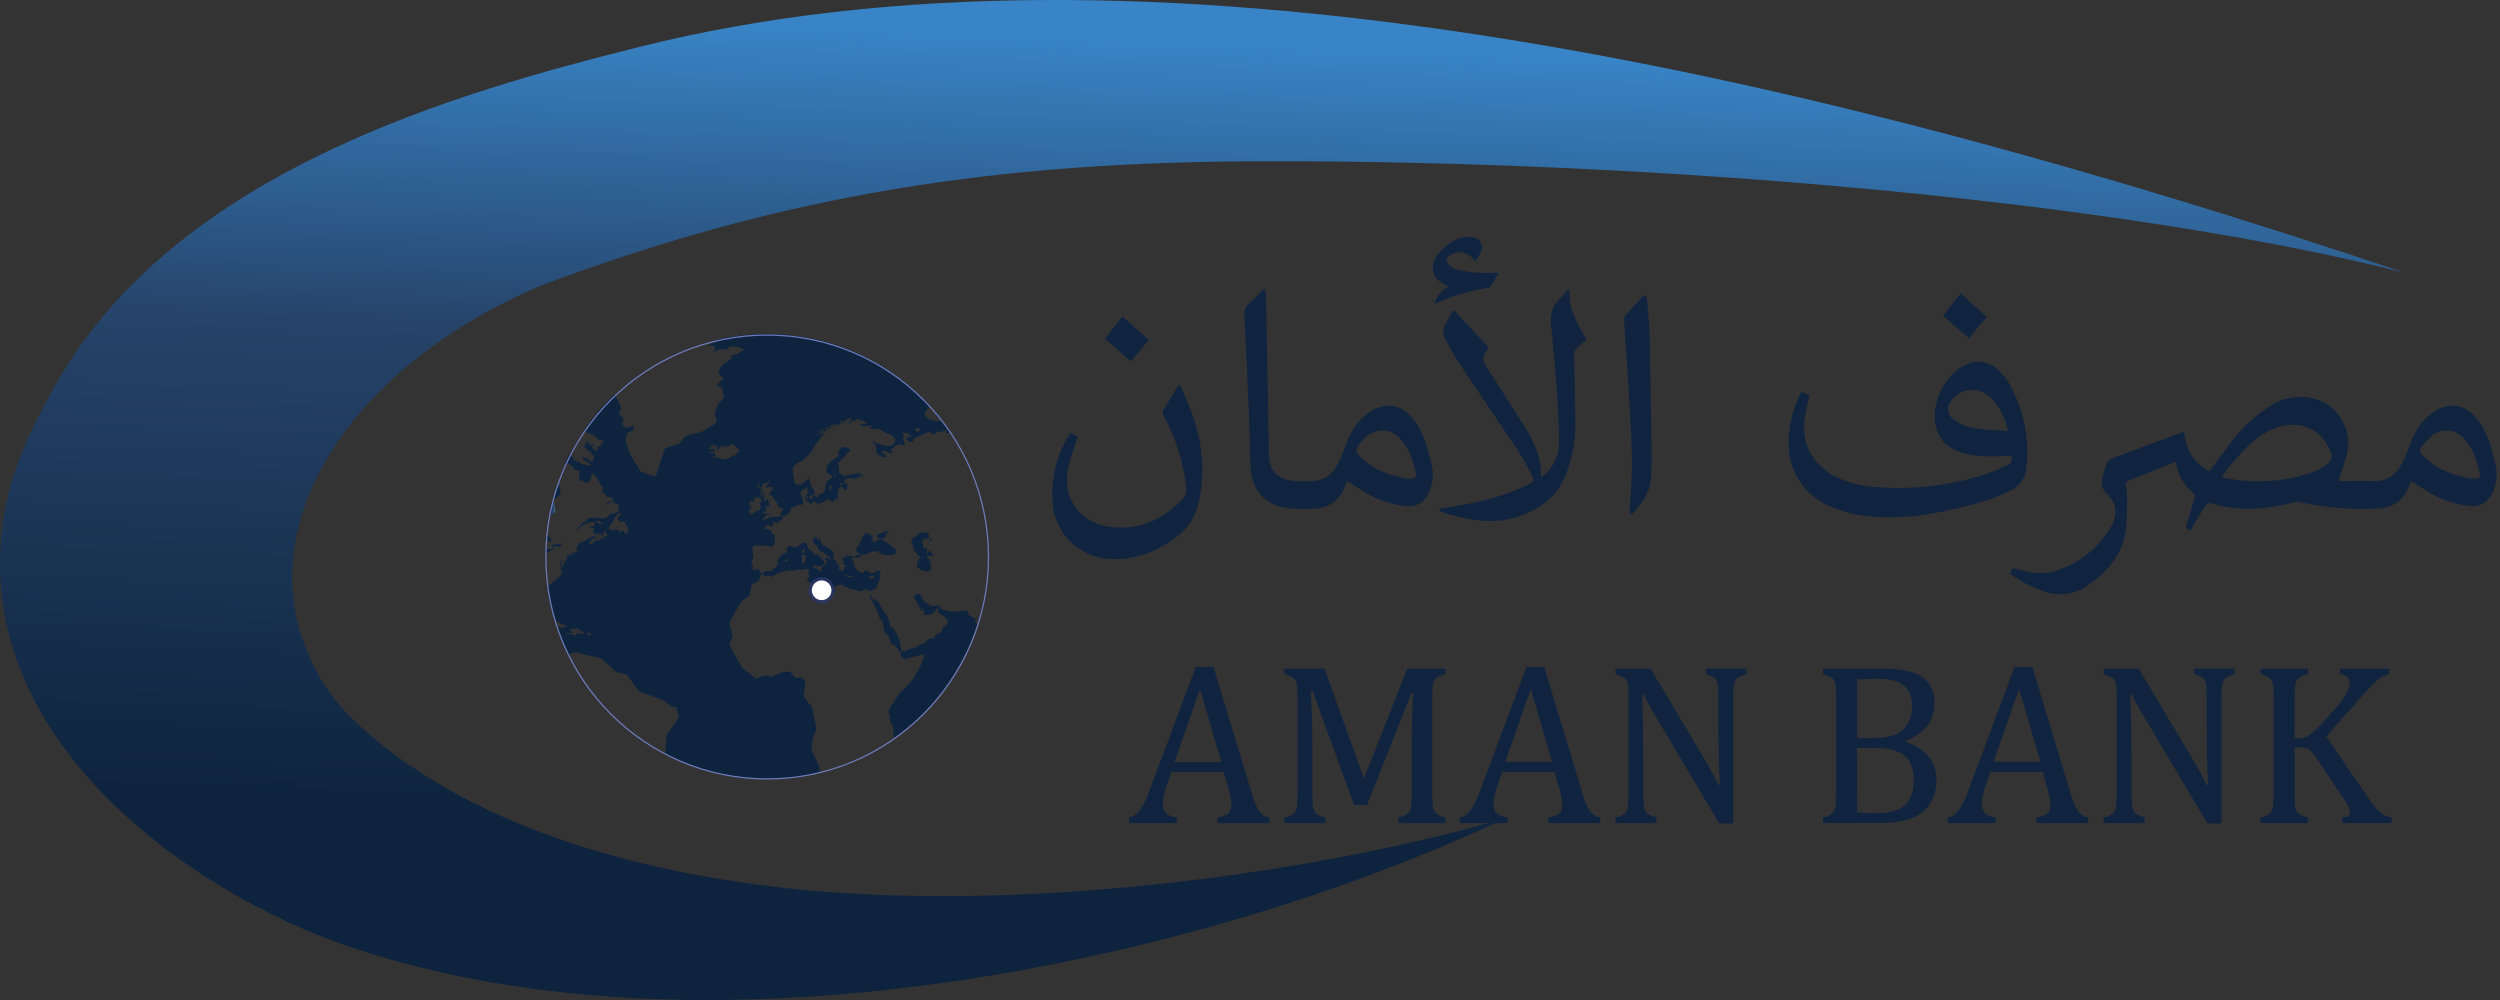 <svg width="400" height="160" viewBox="0 0 400 160" fill="none" xmlns="http://www.w3.org/2000/svg">
<rect x="0" y="0" width="400" height="160" fill="#333333" stroke="none"/>
<path fill-rule="evenodd" clip-rule="evenodd" d="M240.786 130.947C196.346 152.162 115.985 171.745 55.956 151.501C30.733 142.989 -7.039 117.268 1.136 79.94C2.629 73.206 5.809 66.777 9.69 60.208C29.21 27.161 73.421 14.743 102.102 7.553C182.712 -12.671 286.574 10.557 384.759 43.644C339.22 32.128 265.372 25.649 201.685 25.799C160.156 25.904 125.758 30.871 86.244 45.827C51.662 60.653 36.241 90.756 54.488 113.072C70.739 130.342 100.013 140.611 134.824 142.879C172.273 145.288 214.598 138.573 240.786 130.947Z" fill="url(#paint0_linear)"/>
<path d="M88.835 81.658C88.78 81.312 88.72 80.972 88.665 80.621C88.616 80.473 88.536 80.337 88.432 80.221C88.252 80.917 88.098 81.623 87.964 82.334C88.272 82.654 88.885 81.978 88.835 81.658Z" fill="url(#paint1_linear)"/>
<path d="M89.45 100.294C89.45 100.104 89.177 100.174 89.102 100.139H89.072C89.117 100.284 89.162 100.425 89.212 100.565C89.291 100.475 89.45 100.344 89.45 100.294Z" fill="url(#paint2_linear)"/>
<path d="M89.516 79.234C89.635 79.022 89.697 78.782 89.697 78.538C89.697 78.294 89.635 78.055 89.516 77.842L89.222 77.552C88.957 78.33 88.72 79.117 88.511 79.915C88.887 79.757 89.229 79.526 89.516 79.234Z" fill="url(#paint3_linear)"/>
<path d="M87.432 86.31C87.432 86.5 87.432 86.69 87.397 86.876C87.472 86.68 87.646 86.46 87.432 86.31Z" fill="url(#paint4_linear)"/>
<path d="M88.642 87.767C88.642 87.666 88.642 87.611 88.573 87.546C88.573 87.742 87.946 87.897 87.757 87.887C87.686 87.872 87.613 87.873 87.542 87.889C87.472 87.906 87.406 87.937 87.349 87.982V88.483C87.473 88.428 87.597 88.353 87.757 88.293C88.078 88.165 88.377 87.988 88.642 87.767Z" fill="url(#paint5_linear)"/>
<path d="M149.334 88.963C149.384 88.753 149.195 88.668 149.061 88.543C148.926 88.417 148.981 88.237 148.897 88.182C148.523 87.952 148.464 88.543 148.459 88.758C148.351 88.634 148.285 88.479 148.271 88.315C148.257 88.151 148.295 87.987 148.379 87.847C148.22 87.772 147.881 87.701 147.762 87.566C147.696 87.354 147.661 87.133 147.657 86.91C147.657 86.91 147.135 86.69 147.364 86.635C147.593 86.58 147.647 86.85 147.861 86.68C147.712 86.54 147.563 86.51 147.687 86.319C147.732 86.267 147.788 86.227 147.851 86.202C147.915 86.177 147.983 86.167 148.051 86.174C148.355 86.184 148.657 86.23 148.951 86.309C148.853 86.348 148.77 86.418 148.713 86.508C148.657 86.598 148.63 86.704 148.638 86.81C148.802 86.575 148.867 86.424 149.135 86.389C148.991 85.944 148.892 86.239 148.518 86.119C148.578 85.924 148.707 85.703 148.608 85.518C148.563 85.438 148.399 85.047 148.265 85.203C148.13 85.358 147.906 85.203 147.722 85.128C147.538 85.052 147.349 85.303 147.224 85.328C146.861 85.393 146.881 85.198 146.777 85.658C146.742 85.789 146.334 85.884 146.224 85.934C145.97 86.039 145.985 86.054 145.926 86.354C145.926 86.49 145.687 86.64 145.592 86.74C145.718 86.74 145.84 86.788 145.932 86.874C146.025 86.96 146.081 87.079 146.09 87.206C146.072 87.526 146.145 87.846 146.299 88.127C146.398 88.347 146.647 88.422 146.767 88.628C146.876 88.897 147.085 89.114 147.349 89.234C147.08 89.314 147.025 89.284 146.956 89.584C146.906 89.767 146.843 89.946 146.767 90.12C146.705 90.312 146.693 90.517 146.732 90.716C146.757 90.976 146.826 90.926 147.06 90.981C147.294 91.036 147.269 91.186 147.434 91.231L148.026 91.422C148.348 91.437 148.671 91.398 148.981 91.307C148.923 90.993 148.91 90.673 148.941 90.355C149.036 89.855 148.817 90.09 148.628 89.744H148.807C148.794 89.641 148.763 89.542 148.717 89.449C148.668 89.399 148.498 89.449 148.454 89.404C148.324 89.244 148.404 89.083 148.454 88.928C148.743 88.993 149.041 89.004 149.334 88.963Z" fill="url(#paint6_linear)"/>
<path d="M155.781 99.282C155.985 99.237 156.418 99.282 156.453 98.977C156.333 99.006 156.209 99.018 156.085 99.012C155.766 98.882 155.464 98.714 155.184 98.511C155 98.406 154.881 97.921 154.786 97.72C154.692 97.52 153.129 97.845 152.87 97.876C152.284 97.878 151.702 97.78 151.149 97.585C150.9 97.53 150.616 97.555 150.492 97.305C150.263 96.849 150.318 96.719 149.87 96.884C149.546 96.986 149.199 96.986 148.875 96.884C148.631 96.849 148.477 96.544 148.253 96.438C148.099 96.388 147.959 96.3 147.847 96.184C147.734 96.067 147.651 95.924 147.606 95.767C147.476 95.482 147.422 95.112 147.108 95.067C146.611 94.991 146.611 95.011 146.237 95.432C146.113 95.582 146.546 96.108 146.636 96.258C146.959 96.804 147.238 97.38 147.526 97.941C147.571 97.685 147.611 97.44 147.651 97.18C147.813 97.558 147.876 97.971 147.835 98.381C148.284 98.422 148.737 98.366 149.163 98.216C149.512 97.905 149.821 97.552 150.084 97.165C150.109 97.48 150.029 98.006 150.293 98.166C150.447 98.293 150.613 98.404 150.79 98.496C150.94 98.561 151.119 98.496 151.203 98.672C151.288 98.847 151.368 99.112 151.502 99.137C151.726 99.172 151.631 99.332 151.616 99.568C151.602 99.803 151.119 100.204 150.975 100.379C150.975 100.304 150.905 100.234 150.895 100.159C150.768 100.389 150.7 100.647 150.696 100.91C150.696 101.19 150.596 101.16 150.367 101.27L149.656 101.611C149.517 101.681 149.517 102.076 149.382 102.146C149.248 102.217 149.099 102.051 148.979 102.101L148.482 102.332C148.243 102.437 148.278 102.762 148.059 102.832L146.879 103.258C146.765 103.298 146.745 103.358 146.67 103.473C146.596 103.589 146.451 103.609 146.292 103.639C145.949 103.704 145.615 103.814 145.297 103.904C145.048 103.969 144.998 104.254 144.725 104.254C144.302 104.254 144.267 104.35 144.187 103.909C144.108 103.468 144.018 103.018 143.939 102.572C143.778 101.943 143.501 101.35 143.123 100.825C142.914 100.474 142.879 100.409 142.515 100.269C142.306 100.189 142.311 99.553 142.272 99.328C142.176 98.993 142.034 98.675 141.849 98.381C141.759 98.201 141.555 98.116 141.441 97.915C141.212 97.495 140.978 97.074 140.739 96.649C140.625 96.438 140.535 96.078 140.241 96.148C140.271 95.888 140.311 95.647 140.346 95.367C140.241 95.677 140.142 95.988 140.037 96.298C139.721 95.954 139.464 95.56 139.276 95.132C139.027 95.447 139.465 95.978 139.61 96.268C139.893 96.854 140.182 97.445 140.465 98.036C140.64 98.386 140.58 98.782 140.834 99.062C140.943 99.177 141.212 99.373 141.242 99.563C141.286 99.863 141.331 100.159 141.381 100.459C141.406 100.634 141.381 100.96 141.52 101.09C141.713 101.238 141.89 101.405 142.048 101.591C142.257 102.038 142.424 102.504 142.545 102.983C142.595 103.133 143.013 103.108 143.118 103.228L143.615 103.794C143.884 104.104 144.421 104.445 144.003 104.85C144.287 104.935 144.59 105.516 144.814 105.461L147.118 104.84C147.258 104.805 147.671 104.63 147.785 104.84C147.899 105.051 147.591 105.712 147.556 105.872C147.332 106.504 147.026 107.103 146.645 107.654C146.436 108.133 146.165 108.583 145.839 108.991C144.914 109.993 143.849 110.879 143.133 112.081C142.978 112.346 141.988 113.708 142.137 113.948C142.251 114.085 142.333 114.247 142.376 114.42C142.419 114.594 142.423 114.775 142.386 114.95C142.354 115.106 142.362 115.268 142.409 115.42C142.456 115.572 142.541 115.71 142.655 115.821C143.073 116.387 142.928 117.268 142.963 117.984C142.971 118.057 142.971 118.131 142.963 118.204C149.282 113.746 153.982 107.334 156.349 99.943C156.146 99.736 155.956 99.515 155.781 99.282Z" fill="url(#paint7_linear)"/>
<path d="M89.302 87.066C89.049 86.956 88.73 87.106 88.471 87.166C87.924 87.887 88.889 87.196 89.113 87.411C89.432 87.722 90.109 87.126 89.765 86.986C89.86 86.901 89.959 86.82 90.054 86.73C89.855 86.811 89.442 87.126 89.302 87.066Z" fill="url(#paint8_linear)"/>
<path d="M131.053 122.77C130.914 122.188 130.684 121.632 130.371 121.123C130.197 120.763 130.018 120.402 129.844 120.047C129.769 119.886 129.874 119.591 129.899 119.426C129.927 118.665 130.095 117.916 130.396 117.218C130.764 116.567 130.541 116.046 130.396 115.37L129.899 113.172C129.844 112.947 129.55 112.671 129.401 112.511L128.66 111.51C128.525 111.329 128.62 111.099 128.66 110.874C128.709 110.413 128.764 109.957 128.819 109.502C128.874 109.046 128.884 109.086 128.66 108.776C128.436 108.465 128.416 108.385 128.013 108.41C127.779 108.41 127.311 108.57 127.142 108.365L126.43 107.484C126.331 107.359 124.883 107.589 124.699 107.684L123.669 108.21C123.405 108.35 123.286 108.275 122.987 108.21C122.737 108.096 122.457 108.071 122.191 108.14L121.066 108.54C120.887 108.6 120.688 108.36 120.569 108.255L119.489 107.469C119.085 107.227 118.752 106.881 118.524 106.467L117.15 104.059L116.713 103.288C116.643 103.168 116.887 102.717 116.931 102.597C117.006 102.382 117.245 101.991 117.195 101.756C117.111 101.37 117.026 100.99 116.936 100.609C116.821 100.286 116.749 99.95 116.722 99.608C116.792 99.416 116.891 99.237 117.016 99.077L118.34 96.669C118.631 96.2 119.054 95.827 119.554 95.597C119.827 95.422 119.952 95.422 120.002 95.096L120.196 93.825C120.27 93.324 121.26 93.234 121.455 92.743C121.589 92.403 121.649 91.932 121.992 91.832C122.077 91.832 122.325 92.272 122.599 92.212C122.718 92.187 123.002 92.062 123.121 92.122C123.241 92.182 123.435 92.347 123.495 92.312C123.763 92.152 124.027 91.957 124.306 91.812C124.845 91.555 125.418 91.376 126.008 91.281C126.179 91.231 126.357 91.212 126.535 91.226C126.666 91.294 126.807 91.34 126.953 91.361C127.092 91.361 127.227 91.191 127.366 91.166C127.493 91.156 127.622 91.156 127.749 91.166C128.07 91.244 128.409 91.205 128.704 91.056C128.968 90.895 129.202 91.111 129.486 91.226C129.282 91.666 129.242 91.686 129.486 92.112C129.59 92.307 129.182 92.613 129.048 92.748C129.262 92.948 129.545 93.309 129.804 93.379L131.212 93.754C131.576 93.85 131.471 94.255 131.834 94.41C132.198 94.566 132.441 94.496 132.735 94.701C133.143 94.991 133.357 95.061 133.626 94.541C133.685 94.415 133.486 94.23 133.546 94.115C133.606 94 133.71 93.729 133.8 93.704C134.161 93.554 134.561 93.525 134.939 93.624C135.039 93.654 134.939 93.865 135.079 93.89L135.716 94.02C135.885 94.055 135.895 94.14 135.979 94.31C136.029 94.4 136.193 94.205 136.268 94.23L137.263 94.531C137.387 94.59 137.525 94.616 137.662 94.605C137.8 94.593 137.932 94.545 138.044 94.466C138.432 94.27 138.472 94.215 138.86 94.4C138.979 94.468 139.11 94.511 139.246 94.525C139.381 94.54 139.518 94.527 139.648 94.486C139.779 94.445 139.899 94.378 140.002 94.288C140.106 94.198 140.189 94.088 140.249 93.965C140.373 93.599 141.02 92.463 140.746 92.092C140.587 91.852 140.935 91.346 140.856 91.256C140.776 91.166 140.627 91.316 140.552 91.381C140.477 91.446 140.328 91.256 140.234 91.276C140.139 91.296 139.995 91.576 139.87 91.636C139.715 91.668 139.556 91.676 139.398 91.662C139.104 91.662 138.98 91.351 138.711 91.306C138.532 91.276 138.383 91.166 138.313 91.366C138.243 91.566 138.238 91.591 138.004 91.636C137.771 91.681 137.412 91.366 137.228 91.261C136.895 91.066 136.313 90.084 136.676 89.679L136.318 89.724C136.263 89.318 136.78 89.223 136.999 89.223C137.346 89.244 137.691 89.166 137.995 88.998L137.651 88.823C137.721 88.622 138.149 88.707 138.328 88.732C138.681 88.787 138.696 88.687 138.975 88.502C139.159 88.343 139.386 88.242 139.627 88.212C139.895 88.264 140.172 88.255 140.438 88.187C140.373 88.302 140.487 88.407 140.612 88.467C140.736 88.527 140.731 88.302 140.925 88.577C140.995 88.677 141.527 88.757 141.697 88.832C141.985 88.948 142.164 88.772 142.453 88.808C142.754 88.831 143.053 88.738 143.289 88.547C143.523 88.397 143.393 87.986 143.249 87.821C143.105 87.656 142.786 87.546 142.562 87.32C142.338 87.095 142.129 86.82 141.816 86.765C141.704 86.708 141.596 86.645 141.493 86.574C141.363 86.484 141.244 86.384 141.119 86.289C141.15 86.239 141.183 86.19 141.219 86.144L141.577 86.214C141.468 85.833 141.712 85.713 141.99 85.713C141.856 85.603 141.677 85.503 141.607 85.348H141.965C141.881 85.077 142.234 85.278 142.284 85.107C142.334 84.937 142.06 84.997 141.975 85.012C141.682 85.062 141.363 85.067 141.154 85.348V85.247C140.883 85.291 140.633 85.423 140.443 85.623L140.502 85.498C140.164 85.453 140.318 85.878 140.458 86.044C140.597 86.209 140.895 86.144 141.174 86.144C140.975 86.499 140.746 86.234 140.532 86.349C140.318 86.464 139.865 86.875 139.617 86.674C139.766 86.254 139.572 86.309 139.229 86.144C139.398 86.049 140.055 85.808 139.612 85.643C139.464 85.615 139.312 85.615 139.164 85.643C139.059 85.643 138.92 85.488 138.83 85.428C139.015 85.428 139.243 85.538 139.328 85.328C139.129 85.428 138.631 85.197 138.512 85.328C138.393 85.458 138.014 85.773 137.97 85.974C137.968 86.143 137.942 86.311 137.895 86.474C137.83 86.569 137.572 86.554 137.552 86.674C137.477 87.035 137.492 87.3 137.203 87.491C136.915 87.681 136.984 88.016 137.119 88.282C137.208 88.452 137.666 88.667 137.641 88.747C137.567 88.983 137.144 88.687 136.994 88.832L136.342 89.488C136.318 89.243 136.462 89.193 136.626 89.093C136.497 89.038 136.343 89.033 136.193 88.978C136.003 88.933 135.81 88.902 135.616 88.888C135.512 88.858 135.377 88.943 135.278 88.983C135.178 89.023 135.312 89.193 135.278 89.233C135.094 89.388 134.964 89.233 134.805 89.133C134.631 89.328 134.805 89.513 134.924 89.694C135.074 89.969 135.084 89.939 134.865 90.159C135.148 90.36 135.462 90.43 135.402 90.845C135.228 90.715 135.113 90.555 134.934 90.775C135.153 90.82 135.173 90.96 135.019 91.086C134.865 91.211 134.934 91.291 135.019 91.496C134.83 91.461 134.686 91.496 134.606 91.301C134.526 91.106 134.447 91.181 134.307 91.301C134.158 90.8 134.054 90.75 134.442 90.435C134.083 90.435 134.083 90.395 133.864 90.064C133.745 89.879 133.656 89.564 133.496 89.438C133.213 89.203 133.312 89.023 133.352 88.637C133.392 88.252 133.262 88.277 132.994 88.061C132.663 87.721 132.252 87.47 131.799 87.33C131.69 87.33 131.436 86.975 131.396 86.83C131.378 86.699 131.332 86.574 131.263 86.462C131.193 86.35 131.102 86.253 130.993 86.179C130.874 86.544 130.73 86.364 130.68 86.099C130.63 85.833 130.68 85.903 130.406 85.978C130.133 86.054 129.963 86.084 130.138 86.404C130.197 86.514 129.983 86.775 130.177 86.93C130.38 87.041 130.567 87.181 130.73 87.345C130.854 87.521 130.834 87.796 130.998 87.941C131.163 88.087 131.297 88.252 131.546 88.267C131.705 88.267 131.989 88.267 131.735 88.472C131.964 88.662 133.123 89.143 132.83 89.538C132.71 89.478 132.377 89.038 132.242 89.148C132.185 89.189 132.138 89.242 132.102 89.304C132.067 89.365 132.045 89.433 132.038 89.504C132.004 89.674 132.108 89.664 132.227 89.754C132.561 90.019 131.999 90.089 132.018 90.254C132.038 90.42 131.595 90.88 131.605 90.51C131.506 90.579 131.435 90.682 131.406 90.8C131.377 90.918 131.391 91.043 131.446 91.151C131.561 91.376 131.098 91.451 131.048 91.271C130.949 90.936 129.844 90.975 130.277 90.495C130.533 90.581 130.804 90.612 131.073 90.585C131.269 90.57 131.462 90.526 131.645 90.455C131.79 90.36 131.645 90.254 131.814 90.174C131.984 90.094 131.66 89.428 131.586 89.418C131.511 89.408 131.272 89.418 131.297 89.258C131.322 89.098 131.153 89.013 131.023 89.078C131.048 88.928 130.72 88.682 130.59 88.697C130.351 88.732 130.217 88.492 130.048 88.322C129.744 88.026 129.331 87.876 129.237 87.466C129.142 87.055 129.147 87.055 128.829 86.89C128.66 86.8 128.451 86.73 128.331 86.89C128.012 87.18 127.651 87.422 127.261 87.606L126.391 87.325C126.241 87.28 126.012 87.596 125.893 87.696C125.774 87.796 126.008 88.197 125.893 88.352C125.779 88.507 125.395 88.607 125.231 88.687C124.764 88.933 124.619 89.313 124.341 89.799C124.256 89.944 124.619 90.074 124.445 90.3C124.341 90.45 124.052 90.68 124.142 90.86C124.037 90.885 123.798 90.895 123.739 90.991C123.679 91.086 123.574 91.346 123.48 91.356C123.182 91.376 122.882 91.376 122.584 91.356C122.32 91.356 122.161 91.671 121.952 91.742C121.743 91.812 121.425 91.376 121.659 91.211C121.425 91.321 121.315 90.925 121.022 91.096C120.728 91.266 120.619 91.026 120.41 91.186C120.452 91.022 120.474 90.854 120.474 90.685C120.474 90.59 120.474 90.49 120.449 90.395C120.425 90.3 120.345 90.42 120.305 90.36C120.126 90.084 120.255 90.019 120.33 89.714C120.405 89.408 120.619 88.958 120.494 88.672C120.415 88.398 120.415 88.106 120.494 87.831C120.33 87.961 120.226 87.711 120.29 87.556C120.355 87.4 120.658 87.41 120.763 87.391C120.748 87.358 120.732 87.326 120.713 87.295C120.992 87.04 121.126 87.391 121.37 87.325C121.633 87.228 121.923 87.228 122.186 87.325C122.45 87.41 122.684 87.27 122.912 87.36C123.123 87.433 123.348 87.457 123.569 87.43C124.032 87.33 123.972 86.429 123.972 86.044C123.972 85.658 124.027 85.573 123.699 85.468C123.505 85.408 123.48 85.062 123.52 84.967C123.34 85.007 123.41 84.897 123.34 84.867C123.271 84.837 123.052 84.817 123.022 84.792C122.878 84.682 122.823 84.606 122.649 84.617C122.592 84.629 122.533 84.622 122.48 84.597C122.428 84.571 122.386 84.529 122.36 84.476C122.41 84.476 122.455 84.431 122.504 84.426C122.447 84.406 122.398 84.368 122.364 84.317C122.33 84.267 122.313 84.207 122.315 84.146C122.517 84.165 122.72 84.128 122.903 84.041C123.256 83.79 123.052 84.241 123.286 84.181C123.365 84.181 123.808 84.091 123.783 83.966C123.751 83.773 123.691 83.585 123.604 83.41C123.699 83.41 123.873 83.41 123.908 83.495C123.943 83.58 123.938 83.65 124.067 83.665C124.28 83.706 124.5 83.676 124.694 83.58C124.629 83.58 124.574 83.53 124.515 83.525C124.672 83.365 124.867 83.248 125.082 83.184C125.356 83.049 125.082 82.869 125.206 82.649C125.266 82.554 125.704 82.454 125.808 82.398C125.991 82.315 126.194 82.289 126.391 82.323C126.306 82.323 126.082 82.268 126.077 82.173C126.072 82.078 126.286 82.128 126.306 82.108C126.326 82.088 126.306 81.968 126.351 81.913C126.473 81.75 126.554 81.559 126.585 81.357C126.585 81.242 126.799 81.267 126.873 81.177C127.122 80.881 127.371 81.052 127.655 80.961C127.699 80.961 127.655 80.806 127.729 80.791L127.968 80.756C128.095 80.752 128.223 80.766 128.346 80.796C128.301 80.566 128.495 80.626 128.66 80.606C128.57 80.571 128.326 80.366 128.446 80.27C128.645 80.115 128.471 80.125 128.406 79.92C128.341 79.715 128.471 79.59 128.286 79.419C128.102 79.249 128.177 79.219 128.167 79.014C128.167 78.678 128.217 78.303 128.57 78.288C128.839 78.288 129.068 77.992 129.312 77.857C129.132 78.122 129.043 78.683 129.431 78.778C129.202 79.144 128.774 79.279 128.854 79.75C128.908 80.1 129.242 80.406 129.565 80.25C129.525 80.35 129.481 80.446 129.436 80.541C129.754 80.731 130.033 80.27 130.307 80.235C130.389 80.249 130.467 80.279 130.536 80.325C130.606 80.371 130.665 80.431 130.71 80.501C130.764 80.686 130.929 80.731 131.088 80.816C131.108 80.76 131.118 80.701 131.118 80.641L130.849 80.616C131.043 80.491 131.74 80.476 131.874 80.296C132.015 80.131 132.208 80.019 132.42 79.978C132.632 79.938 132.852 79.97 133.043 80.07C133.014 80.07 132.904 80.015 132.849 79.985C132.849 80.29 133.267 80.331 133.422 80.145C133.481 80.075 133.506 79.9 133.546 79.86C133.586 79.82 133.665 79.86 133.705 79.82C133.745 79.78 133.944 79.675 134.019 79.554C133.975 79.664 133.907 79.762 133.82 79.84C134.317 80.09 134.024 79.149 134.009 78.918C133.999 78.829 134.008 78.738 134.034 78.652C134.061 78.566 134.105 78.486 134.163 78.418C134.273 78.288 134.163 78.082 134.362 77.947C134.815 77.607 134.924 78.358 135.263 78.383C135.447 78.383 135.581 78.127 135.551 77.962C135.521 77.797 135.621 77.426 135.596 77.406C135.571 77.386 135.447 77.487 135.412 77.456C135.341 77.389 135.274 77.317 135.213 77.241C135.163 77.181 135.069 76.8 135.118 76.781C135.439 76.591 135.802 76.488 136.173 76.48L136.955 76.58C137.313 76.625 137.009 76.49 137.223 76.355C137.358 76.27 137.557 76.32 137.721 76.22C137.885 76.12 138.084 76.255 138.218 76.27C138.144 76.029 137.661 75.944 137.457 75.854C137.492 75.799 137.492 75.704 137.532 75.654C136.805 75.794 136.039 75.974 135.317 76.12C135.238 76.12 134.934 76.245 134.885 76.165C134.845 76.076 134.786 75.997 134.713 75.933C134.64 75.869 134.554 75.822 134.462 75.794C134.173 75.674 134.198 75.699 134.248 75.364C134.298 75.178 134.298 74.983 134.248 74.798C134.159 74.584 134.104 74.358 134.083 74.127C134.083 73.981 134.407 73.756 134.501 73.626C134.735 73.351 135.054 73.18 135.283 72.895C135.397 72.755 135.576 72.394 135.73 72.334C135.885 72.274 136.104 72.409 136.019 72.114C135.98 71.949 135.884 71.802 135.748 71.701C135.613 71.599 135.446 71.549 135.278 71.558C134.78 71.558 134.73 71.523 134.377 71.919C134.153 72.169 134.039 72.374 134.218 72.695C134.397 73.015 133.014 73.696 132.894 73.846C132.551 74.277 131.974 74.973 132.342 75.619C132.501 75.894 132.959 75.884 133.103 76.2C133.203 76.425 132.825 76.62 132.66 76.766C132.377 77.011 132.163 77.111 132.098 77.501C132.086 77.862 132.032 78.22 131.939 78.568C131.77 78.964 131.476 78.964 131.138 79.039C131.003 79.039 131.013 79.229 130.973 79.364C130.934 79.499 130.829 79.484 130.675 79.494C130.436 79.494 130.411 79.569 130.371 79.304C130.323 79.142 130.31 78.971 130.332 78.803C130.431 78.528 130.033 78.192 129.874 77.977C129.804 77.887 129.844 77.712 129.794 77.607C129.711 77.467 129.641 77.319 129.585 77.166C129.55 77.021 129.68 76.775 129.521 76.74C129.361 76.705 129.361 76.47 129.317 76.33C129.222 76.71 129.147 76.745 128.854 76.961C128.645 77.111 128.481 77.336 128.267 77.462C127.943 77.667 127.102 77.562 127.087 77.046C127.087 76.415 126.824 75.804 126.853 75.178C126.878 74.638 126.918 74.632 127.306 74.302C127.522 74.137 127.756 73.998 128.003 73.886C128.3 73.778 128.571 73.607 128.799 73.386C129.008 73.15 129.217 72.93 129.446 72.715C129.867 72.224 130.224 71.68 130.506 71.097C130.871 70.571 131.283 70.079 131.735 69.625C132.101 69.117 132.567 68.689 133.103 68.369C133.719 68.094 134.352 67.862 134.999 67.673C135.248 67.597 135.377 67.172 135.601 67.057C135.844 66.934 136.117 66.885 136.387 66.917C136.112 67.171 135.918 67.502 135.83 67.868C136.114 67.813 136.362 67.337 136.542 67.107C136.571 67.252 136.601 67.397 136.626 67.537L137.009 67.037C137.064 66.967 137.392 67.037 137.482 67.037L137.248 67.432C137.586 67.693 137.387 67.062 137.666 67.172L138.537 67.517C138.781 67.613 138.328 67.848 138.233 67.868C137.994 67.877 137.755 67.853 137.522 67.798C137.631 67.998 137.855 67.928 137.955 68.158C137.98 68.218 138.268 68.123 138.373 68.158C138.626 68.158 138.87 68.288 139.025 68.068C139.099 67.963 139.408 68.193 139.522 68.249C139.462 68.479 139.243 68.329 139.079 68.288C139.01 68.789 139.836 68.584 140.074 68.594C140.471 68.608 140.855 68.738 141.179 68.969C141.542 69.196 141.929 69.381 142.334 69.52C142.517 69.561 142.689 69.643 142.836 69.76C142.983 69.877 143.102 70.026 143.184 70.196C143.304 70.562 143.289 70.552 143.085 70.867C142.955 71.062 142.916 71.183 142.717 71.253C142.381 71.401 142.003 71.424 141.652 71.318C140.846 71.151 140.063 70.883 139.323 70.522C139.552 70.752 140.209 71.193 140.209 71.523C140.209 71.853 140.149 72.585 140.468 72.72C140.786 72.855 141.289 73.291 141.637 73.145C141.846 73.055 141.736 72.72 141.532 72.72C141.328 72.72 141.239 72.529 141.094 72.349C141.423 72.049 141.443 72.119 141.846 72.259L142.841 72.6C142.737 72.358 142.653 72.108 142.587 71.853L143.324 71.353C143.453 71.268 143.697 71.012 143.851 71.062L144.632 71.298C144.662 71.147 144.787 70.872 144.732 70.727C144.732 70.687 144.463 70.271 144.448 70.326C144.508 70.086 144.568 69.826 144.622 69.605C144.622 69.52 144.364 69.265 144.309 69.195L145.254 69.32C145.488 69.35 145.647 69.71 145.792 69.906C145.638 69.906 145.175 69.876 145.09 70.021C144.956 70.261 145.21 70.416 145.359 70.617C145.508 70.817 145.767 70.692 146.006 70.657C146.245 70.622 146.09 70.391 146.25 70.156C146.324 70.061 146.593 70.001 146.697 69.956L147.548 69.565L148.847 68.969C148.971 69.38 148.971 69.375 149.345 69.47C149.588 69.53 149.718 69.065 149.937 69.09C150.203 69.161 150.485 69.14 150.738 69.03C150.857 68.96 150.989 68.918 151.126 68.907C151.263 68.895 151.401 68.915 151.529 68.965L151.365 69.255C151.758 69.37 151.748 69.39 151.997 69.055C151.296 68.014 150.542 67.011 149.738 66.05C149.787 66.661 150.176 66.937 150.633 67.257C150.325 67.517 149.593 67.292 149.245 67.257C148.85 67.216 148.485 67.024 148.225 66.721C147.981 66.451 147.941 66.441 147.966 66.06C147.966 65.785 148.29 65.88 148.389 65.675C148.489 65.469 148.26 65.384 148.553 65.174C148.588 65.144 148.713 65.074 148.827 64.994C144.538 60.273 139.065 56.801 132.982 54.945C126.899 53.089 120.432 52.916 114.259 54.444L114.757 54.674L113.329 55.175C113.622 55.415 113.961 55.345 114.324 55.355C114.687 55.365 114.16 56.267 114.115 56.357C114.409 56.231 115.011 55.811 115.314 55.856L116.11 55.991C116.329 56.031 116.429 55.771 116.568 55.596C116.787 55.32 117.449 55.39 117.767 55.445C118.223 55.572 118.666 55.739 119.091 55.946L117.942 56.617C117.614 56.759 117.267 56.846 116.912 56.877L117.195 57.123C116.947 57.418 116.659 57.678 116.339 57.894C116.046 58.099 115.678 58.234 115.483 58.56C115.289 58.885 114.861 59.301 114.986 59.651C115.175 60.102 115.429 60.207 115.812 60.472L114.712 61.554L115.469 62.055C115.668 62.195 115.643 62.555 115.682 62.821C115.682 62.931 115.877 63.572 115.807 63.647L115.056 64.483C114.677 64.899 114.558 65.585 114.379 66.13C114.309 66.341 114.523 66.841 114.578 67.052C114.677 67.492 114.657 67.477 114.374 67.823L112.592 68.919C112.07 69.164 111.515 69.332 110.945 69.42L109.851 69.716C109.612 69.781 109.547 69.916 109.353 70.131C109.167 70.43 108.946 70.705 108.696 70.952C108.434 71.075 108.159 71.166 107.875 71.223L106.706 71.608C106.412 71.703 106.427 71.713 106.308 72.034C106.089 72.63 105.88 73.221 105.686 73.831C105.447 74.587 105.188 75.334 104.964 76.1C104.964 76.165 104.412 76.15 104.313 76.1C103.924 75.959 103.541 75.819 103.153 75.669C102.964 75.604 102.621 75.569 102.501 75.374L101.77 74.227C101.318 73.605 100.939 72.933 100.64 72.224L100.143 70.857C100.106 70.46 100.143 70.059 100.252 69.675C100.252 69.625 100.252 69.305 100.312 69.285L100.969 68.999C101.033 68.999 101.332 68.904 101.342 68.824L101.431 68.103L100.476 68.384C100.038 68.514 100.063 68.519 99.735 68.158C99.476 67.873 99.635 67.658 99.735 67.272C99.834 66.886 99.511 66.726 99.237 66.451C98.963 66.175 99.182 65.975 99.297 65.63C99.411 65.284 99.371 65.229 99.212 64.874C98.981 64.248 98.685 63.648 98.326 63.086C96.661 64.676 95.151 66.423 93.818 68.303C94.012 68.273 94.007 68.303 94.107 68.579L93.694 68.494L93.56 68.684V68.849H93.41C93.381 68.884 93.354 68.921 93.331 68.96C93.759 69.145 94.186 69.315 94.624 69.46C94.824 69.529 94.998 69.659 95.122 69.831C95.336 70.066 95.475 70.051 95.779 70.096L95.58 70.401C95.829 70.359 96.082 70.359 96.331 70.401C96.64 70.537 96.52 70.732 96.48 71.062C96.331 71.062 96.092 70.932 95.983 71.062L96.331 71.233C95.983 71.418 95.834 71.603 95.51 71.368C95.565 71.63 95.565 71.901 95.51 72.164C95.157 72.01 94.852 71.765 94.624 71.453C94.799 71.368 95.067 71.343 94.988 71.062C94.873 71.103 94.629 71.258 94.49 71.233C94.351 71.208 94.192 70.907 94.047 70.827C93.903 70.747 93.759 70.712 93.654 70.867C93.505 71.097 93.773 71.082 93.784 71.333L93.405 71.283C93.445 71.413 93.485 71.543 93.53 71.673C93.719 71.598 93.764 71.503 93.838 71.728C93.913 71.954 93.958 72.094 94.017 72.284C94.072 71.994 94.216 72.124 94.391 72.204C94.565 72.284 94.585 72.364 94.634 72.625C94.684 72.885 94.868 72.765 94.963 72.925C95.018 73.126 95.045 73.333 95.042 73.541L94.808 73.236C94.674 73.476 95.022 73.541 94.918 73.791C94.868 73.766 94.799 73.791 94.749 73.741L94.858 74.032C94.759 74.062 94.5 73.721 94.361 73.626L93.52 73.095C93.56 73.17 93.56 73.266 93.599 73.336L93.102 73.115L93.38 73.616C93.445 73.731 93.699 73.711 93.808 73.786L94.306 74.152C94.47 74.267 94.406 74.352 94.381 74.572L93.007 74.217C92.838 74.177 92.848 73.966 92.749 73.936L92.052 73.756C92.081 73.718 92.108 73.678 92.132 73.636C91.92 73.629 91.716 73.553 91.549 73.421L91.918 73.231C91.709 73.115 91.465 73.135 91.335 72.935C91.206 72.735 91.191 72.68 91.136 72.6C90.855 73.142 90.59 73.694 90.34 74.252C90.436 74.253 90.532 74.233 90.619 74.192C90.907 74.057 90.982 74.192 91.241 74.397C91.365 74.487 91.738 74.642 91.738 74.813C91.803 75.063 91.947 75.258 92.236 75.218C92.445 75.211 92.65 75.274 92.818 75.398C92.699 75.599 92.629 75.659 92.669 75.899C92.731 76.107 92.731 76.328 92.669 76.535H92.853C92.743 76.675 92.43 76.901 92.599 77.036C92.893 76.16 93.943 78.072 94.157 76.891C94.206 76.946 94.296 76.951 94.346 77.001C94.46 76.751 94.649 76.5 94.6 76.225C94.565 76.029 94.848 75.639 95.047 75.679C95.047 75.784 94.998 75.889 94.978 75.999C95.43 75.999 95.734 76.956 95.973 77.331C96.092 77.542 96.471 77.962 96.471 78.203C96.471 78.333 96.247 78.518 96.271 78.643C96.296 78.768 96.515 78.838 96.555 78.873C96.693 78.955 96.819 79.056 96.928 79.174C97.008 79.314 96.874 79.464 97.058 79.474C97.338 79.457 97.617 79.534 97.849 79.695C98.048 79.835 98.441 80.025 98.008 80.09C97.763 80.143 97.522 80.214 97.287 80.3C97.431 80.356 97.625 80.25 97.784 80.2C97.68 80.396 97.336 80.416 97.142 80.476C96.948 80.536 97.018 80.906 97.117 80.776C97.187 80.686 97.285 80.622 97.396 80.596C97.51 80.551 97.466 80.486 97.535 80.451C97.708 80.358 97.898 80.303 98.093 80.29C98.053 80.287 98.014 80.275 97.979 80.257C97.944 80.237 97.913 80.212 97.889 80.18C98.028 80.18 98.297 80.18 98.356 80.356C98.416 80.531 98.197 80.556 98.326 80.721C98.481 80.426 98.67 80.581 98.919 80.661C99.167 80.741 98.958 81.107 98.919 81.217C98.839 81.437 99.088 81.512 98.919 81.763C98.764 81.912 98.579 82.027 98.376 82.098C98.187 82.148 98.003 82.098 97.784 82.178C97.596 82.257 97.436 82.389 97.321 82.559C97.193 82.716 97.023 82.833 96.831 82.898C96.639 82.963 96.433 82.972 96.237 82.924C95.762 82.874 95.285 82.864 94.808 82.894C94.376 82.919 93.933 82.769 93.813 83.35C93.778 83.5 93.361 83.545 93.246 83.63C93.064 83.797 92.898 83.979 92.749 84.176C92.517 84.511 92.255 84.825 91.967 85.112C92.544 84.827 92.858 84.211 93.46 83.926C93.858 83.735 94.953 83.119 95.222 83.841C95.177 83.815 95.122 83.805 95.077 83.78C95.366 83.981 94.968 84.131 94.823 84.256C94.679 84.381 94.48 84.136 94.266 84.286C94.356 84.311 94.565 84.541 94.575 84.541C94.601 84.502 94.637 84.471 94.68 84.451C94.722 84.431 94.769 84.423 94.816 84.429C94.863 84.434 94.907 84.453 94.944 84.482C94.981 84.511 95.009 84.55 95.025 84.595C95.041 84.639 95.044 84.688 95.035 84.734C95.025 84.78 95.003 84.823 94.971 84.857C94.939 84.892 94.898 84.916 94.852 84.929C94.807 84.941 94.759 84.941 94.714 84.927C94.779 84.902 94.863 84.927 94.933 84.927C94.823 85.232 95.147 85.478 95.376 85.538L95.301 85.593C95.635 85.758 95.963 85.898 96.257 85.683L96.286 85.843C96.356 85.839 96.424 85.818 96.485 85.783C96.286 85.523 96.689 85.152 96.824 84.937C97.093 85.032 96.938 85.267 96.879 85.478C97.073 85.323 97.346 85.623 97.182 85.693C96.986 85.822 96.754 85.886 96.52 85.878C96.575 85.923 96.6 86.004 96.65 86.049L95.829 86.384C95.72 86.416 95.617 86.467 95.525 86.534C95.406 86.639 95.376 86.399 95.276 86.479C95.087 86.629 94.923 86.92 94.719 87.115C94.515 87.31 94.45 87.06 94.371 87.03C94.082 86.614 94.779 86.254 95.013 86.084C95.246 85.913 95.097 86.084 95.177 86.174C95.331 86.309 95.425 86.124 95.57 85.993C95.386 85.993 95.152 85.918 94.993 86.034C95.016 85.922 95.067 85.819 95.142 85.733C94.928 85.683 94.644 85.963 94.48 86.079C94.316 86.194 94.366 85.984 94.231 86.144C94.167 86.224 94.007 86.174 93.913 86.174C94.052 86.624 93.301 86.459 93.196 86.674L93.107 86.579C92.992 86.82 92.883 86.845 92.659 86.93C92.51 86.99 92.5 87.095 92.44 87.26C92.38 87.425 91.942 88.292 92.51 88.227C92.491 88.191 92.474 88.154 92.46 88.117C92.509 88.158 92.551 88.207 92.584 88.262C92.41 88.382 92.201 88.262 92.017 88.232C91.927 88.232 91.957 88.482 91.823 88.492C91.467 88.484 91.118 88.591 90.828 88.797C91.091 88.762 91.325 88.632 91.564 88.592L91.48 88.662H91.699C91.552 88.77 91.381 88.838 91.201 88.862C91.037 88.862 90.748 88.817 90.649 88.993C91.052 89.038 90.475 89.804 90.325 89.934C90.42 89.764 90.131 89.654 90.067 89.458C90.067 89.694 90.375 90.014 90.27 90.23C90.131 90.455 90.01 90.691 89.907 90.936H89.867C89.882 90.778 89.928 90.625 90.002 90.485C89.897 90.42 89.947 90.204 89.738 90.264C89.755 90.104 89.79 89.946 89.843 89.794C89.843 89.794 89.992 89.463 89.843 89.569C89.499 89.814 89.604 89.979 89.698 90.405C89.6 90.324 89.487 90.265 89.365 90.23C89.454 90.36 89.663 90.4 89.733 90.525C89.803 90.65 89.659 90.9 89.688 90.996C89.733 91.166 89.967 91.076 89.907 91.356C89.847 91.636 89.718 91.561 89.519 91.626C89.688 91.626 89.987 91.571 89.942 91.827C89.942 91.932 89.574 91.937 89.479 91.952C89.529 91.982 89.574 92.032 89.624 92.062C89.544 92.087 89.509 92.142 89.41 92.137C89.494 92.347 89.614 92.137 89.753 92.242L89.464 92.403C89.39 92.438 89.285 92.317 89.225 92.353C89.166 92.388 88.992 92.693 88.912 92.813C88.832 92.933 88.643 92.863 88.534 93.003C88.451 93.144 88.343 93.268 88.215 93.369C87.948 93.496 87.727 93.704 87.584 93.965C87.835 95.737 88.219 97.488 88.733 99.202C88.892 99.292 89.046 99.392 89.196 99.493L89.231 99.422C89.318 99.537 89.431 99.63 89.561 99.694C89.691 99.757 89.833 99.789 89.977 99.788C90.037 99.788 90.106 99.983 90.241 100.003C90.406 100.054 90.557 100.145 90.678 100.269L90.121 100.434C89.788 100.404 89.454 100.479 89.126 100.434C89.216 100.694 89.305 100.935 89.4 101.205L89.648 101.3C89.687 101.353 89.722 101.408 89.753 101.465C89.712 101.454 89.67 101.45 89.628 101.455C89.586 101.46 89.546 101.474 89.509 101.495C89.924 102.602 90.394 103.686 90.917 104.745L91.883 104.394C92.181 104.284 92.724 104.545 93.017 104.615L95.331 105.161C95.75 105.182 96.154 105.325 96.495 105.571L98.302 107.319C98.685 107.684 99.516 107.694 99.998 107.819C100.481 107.944 100.809 108.691 101.093 109.066L101.964 110.213C102.034 110.303 102.188 110.608 102.297 110.648L104.158 111.324L106.019 112C106.557 112.303 107.058 112.668 107.512 113.087C107.597 113.087 108.169 113.087 108.184 113.172L108.477 114.163C108.617 114.764 108.627 114.754 108.298 115.235L107.089 116.992C106.866 117.225 106.712 117.517 106.646 117.833C106.582 118.695 106.522 119.561 106.462 120.427C106.455 120.507 106.438 120.586 106.412 120.662C114.036 124.627 122.832 125.669 131.163 123.597C131.133 123.321 131.093 123.046 131.053 122.77ZM139.139 92.227C139.214 92.087 139.562 92.162 139.637 92.172C139.711 92.182 140.015 92.022 140.134 91.957C140 92.077 139.786 92.177 139.905 92.397C139.86 92.423 138.91 92.693 139.139 92.227ZM135.273 91.937C135.362 92.015 135.468 92.072 135.583 92.103C135.698 92.135 135.818 92.139 135.934 92.117C136.089 92.117 136.432 92.157 136.432 92.327C136.008 92.356 135.583 92.305 135.178 92.177C135.195 92.092 135.227 92.01 135.273 91.937ZM128.351 88.126C128.461 88.056 128.561 87.972 128.65 87.876C128.724 87.776 128.61 87.666 128.739 87.641C128.787 87.95 128.751 88.267 128.635 88.557C128.491 88.552 128.187 88.257 128.351 88.126ZM128.177 88.898L128.316 88.948C128.441 88.862 128.983 88.572 128.923 89.053C128.894 89.283 128.864 89.519 128.839 89.754C128.814 89.989 128.625 89.859 128.615 89.984C128.615 90.204 128.456 90.184 128.321 90.059C128.187 89.934 128.321 89.874 128.361 89.659C128.361 89.624 128.247 89.558 128.252 89.523C128.257 89.488 128.391 89.318 128.376 89.253C128.341 89.068 128.087 89.128 128.177 88.888V88.898ZM126.097 89.679L125.853 89.879L125.575 89.659C125.823 89.508 125.928 89.348 126.097 89.669V89.679ZM129.247 79.825C129.127 79.855 128.938 79.594 128.918 79.479C129.058 79.399 129.197 79.354 129.237 79.524C129.376 79.544 129.421 79.78 129.247 79.815V79.825ZM135.099 77.321C134.885 77.456 134.601 77.522 134.467 77.757C134.496 77.685 134.501 77.606 134.481 77.531C134.462 77.456 134.418 77.389 134.357 77.341C134.591 77.236 134.857 77.225 135.099 77.311V77.321ZM133.68 76.049H133.606C133.606 76.1 133.606 76.15 133.631 76.2C133.247 75.959 133.646 75.734 133.68 76.039V76.049ZM133.183 77.747C133.078 77.887 132.939 77.987 133.088 78.152C132.937 78.217 132.806 78.323 132.71 78.458C132.665 78.112 132.71 77.612 133.163 77.737L133.183 77.747ZM129.55 79.389C129.596 79.371 129.633 79.336 129.655 79.292C129.676 79.247 129.68 79.196 129.665 79.149C129.714 79.139 129.765 79.139 129.814 79.149C129.749 79.279 129.814 79.344 129.929 79.354C129.63 78.758 130.645 79.324 130.018 79.454C130.078 79.489 130.108 79.569 130.162 79.605C129.909 79.605 129.934 79.855 129.899 80.075C129.859 79.885 129.899 79.72 129.705 79.735C129.511 79.75 129.491 79.504 129.53 79.379L129.55 79.389ZM146.727 68.444C146.945 68.474 147.146 68.576 147.299 68.734C147.19 68.819 146.742 69.235 146.598 69.065C146.294 68.759 146.374 68.569 146.707 68.434L146.727 68.444ZM131.217 70.181C131.256 70.13 131.287 70.075 131.312 70.016C131.232 69.981 131.257 69.956 131.187 69.911C131.357 69.911 131.476 69.841 131.471 69.62C131.491 69.911 131.367 69.981 131.197 70.171L131.217 70.181ZM131.541 69.766C131.517 69.688 131.509 69.606 131.516 69.525C131.569 69.52 131.622 69.52 131.675 69.525C131.735 69.38 131.829 69.28 131.969 69.295C131.804 69.455 131.665 69.6 131.521 69.756L131.541 69.766ZM134.83 67.357C135.014 67.412 134.984 67.322 135.133 67.237C135.133 67.387 135.019 67.437 134.914 67.537C134.71 67.537 134.516 67.628 134.457 67.337C134.574 67.314 134.694 67.317 134.81 67.347L134.83 67.357ZM134.422 67.633C134.589 67.641 134.757 67.624 134.919 67.582C135.079 67.497 135.084 67.322 135.288 67.317C135.163 67.473 135.008 67.602 134.833 67.696C134.658 67.791 134.465 67.849 134.268 67.868C134.402 67.828 134.486 67.753 134.402 67.623L134.422 67.633ZM133.924 67.793C133.924 67.963 133.884 68.028 133.765 67.938C133.745 67.894 133.729 67.849 133.715 67.803C133.785 67.783 133.857 67.776 133.929 67.783L133.924 67.793ZM133.745 68.053L133.352 68.238L133.073 68.329C133.218 68.143 133.556 67.918 133.75 68.043L133.745 68.053ZM133.412 67.978C133.397 68.025 133.368 68.065 133.328 68.094C133.289 68.123 133.241 68.138 133.193 68.138C133.14 68.118 133.089 68.095 133.038 68.068C133.098 67.868 133.277 67.883 133.417 67.968L133.412 67.978ZM132.979 68.078C133.208 68.158 133.078 68.228 132.979 68.374H132.665C132.781 68.282 132.888 68.18 132.984 68.068L132.979 68.078ZM132.372 68.399C132.521 68.349 132.621 68.288 132.71 68.479C132.606 68.564 132.123 69.05 132.148 68.689C132.168 68.434 132.163 68.459 132.362 68.389L132.372 68.399ZM132.232 68.899L132.596 68.594L132.073 69.155C132.028 69.01 132.088 68.909 132.237 68.914L132.232 68.899ZM131.859 68.939C132.008 68.844 132.038 69.09 131.999 69.215C131.942 69.192 131.88 69.192 131.823 69.215C131.767 69.237 131.721 69.28 131.695 69.335C131.571 69.495 131.506 69.435 131.322 69.4C131.431 69.28 131.406 69.335 131.426 69.18H131.551C131.501 69.025 131.551 68.899 131.72 68.899C131.695 69.01 131.68 69.12 131.66 69.235C131.824 69.17 131.765 69.014 131.864 68.954L131.859 68.939ZM131.824 68.619L131.78 68.729C131.695 68.804 131.605 68.874 131.516 68.944C131.461 68.719 131.675 68.704 131.829 68.634L131.824 68.619ZM131.297 68.834C131.456 68.969 131.496 69.1 131.297 69.225L131.008 69.165L131.297 68.834ZM131.352 69.31L130.978 69.55C130.973 69.27 131.163 69.33 131.367 69.325L131.352 69.31ZM130.655 69.51C130.745 69.43 130.824 69.415 130.899 69.51C130.882 69.562 130.845 69.606 130.797 69.632C130.749 69.658 130.693 69.665 130.64 69.65L130.655 69.51ZM123.112 76.886L123.037 76.931C123.121 76.931 123.166 76.931 123.241 76.956C123.141 77.016 123.121 77.036 123.012 77.001C123.012 77.031 123.012 77.061 122.987 77.091L122.922 76.996C122.932 76.946 122.962 76.781 123.117 76.901L123.112 76.886ZM121.808 77.972L121.937 78.002C121.892 77.927 121.887 77.827 121.843 77.752C121.894 77.728 121.951 77.719 122.008 77.723C122.064 77.727 122.119 77.746 122.166 77.777C122.105 77.72 122.048 77.658 121.997 77.592L122.037 77.477H122.171C122.101 77.306 122.276 77.131 122.315 77.341C122.46 77.271 122.355 77.286 122.45 77.341C122.646 77.229 122.874 77.186 123.097 77.221C123.042 77.526 122.664 77.577 122.624 77.777H122.47C122.544 77.793 122.617 77.815 122.689 77.842C122.619 77.887 122.584 77.987 122.524 78.042L122.569 78.077C122.664 77.887 123.49 77.792 123.614 77.977C123.803 78.268 123.087 78.658 123.236 78.979C123.174 78.965 123.11 78.971 123.051 78.995C122.992 79.019 122.942 79.061 122.908 79.114C123.405 79.184 123.649 79.234 123.823 79.795C123.957 80.235 124.405 80.296 124.49 80.796C124.476 80.768 124.457 80.743 124.433 80.722C124.41 80.701 124.382 80.686 124.353 80.676C124.323 80.666 124.292 80.662 124.261 80.665C124.229 80.668 124.199 80.676 124.171 80.691C124.38 80.691 124.788 81.046 124.515 81.242C124.584 81.322 125.291 81.037 125.246 81.457C125.201 81.878 124.992 81.983 124.694 82.208C124.813 82.208 125.42 82.353 125.027 82.519C124.764 82.605 124.495 82.67 124.221 82.714C124.047 82.754 124.012 82.584 123.858 82.574C123.704 82.564 123.52 82.744 123.415 82.799C123.057 82.974 122.977 82.569 122.783 83.064C122.43 82.809 122.156 83.325 121.907 83.15C122.042 82.989 122.365 82.834 122.405 82.649C122.5 82.283 122.798 82.408 123.082 82.448C123.114 82.32 123.185 82.204 123.286 82.118L122.838 82.273C122.808 82.273 122.594 82.153 122.509 82.153L122.589 82.093C122.385 81.978 122.211 82.283 122.091 82.053C122.096 82.015 122.096 81.976 122.091 81.938C122.206 81.888 122.509 81.828 122.589 81.728C122.728 81.527 122.589 81.477 122.639 81.267L122.33 81.327C122.49 81.217 122.579 81.082 122.4 80.936C122.423 80.924 122.449 80.918 122.476 80.917C122.502 80.917 122.528 80.922 122.552 80.933C122.576 80.944 122.597 80.961 122.614 80.981C122.631 81.002 122.643 81.026 122.649 81.052C122.788 80.941 122.917 81.007 123.077 81.052L123.047 80.936C123.126 80.981 123.107 80.936 123.176 81.022H123.226C123.155 80.939 123.113 80.836 123.106 80.728C123.099 80.619 123.127 80.512 123.186 80.421C122.927 80.616 122.689 79.96 123.126 79.86C122.878 79.825 122.664 80.055 122.49 79.935C122.554 80.135 122.38 79.99 122.266 79.935V80.085C122.027 79.9 122.231 79.87 122.295 79.665C122.36 79.459 122.335 79.519 122.295 79.344C122.256 79.169 122.241 79.169 122.37 79.159C122.358 79.102 122.34 79.046 122.315 78.994C122.171 79.314 121.987 79.129 122.206 78.949C122.017 79.024 122.022 79.194 122.002 79.354C121.982 79.514 122.002 79.775 121.868 79.639C121.798 79.569 121.868 79.524 121.902 79.439C121.967 79.264 121.902 79.264 121.902 79.129C121.902 78.994 121.982 78.713 122.166 78.628L122.121 78.563C121.997 78.678 121.917 78.828 121.753 78.728C122.017 78.888 121.708 79.014 121.589 78.898C121.783 78.858 121.778 78.773 121.589 78.733C121.649 78.653 121.793 78.598 121.808 78.543C121.828 78.423 121.883 78.311 121.967 78.222L121.863 78.192L121.937 78.157C121.853 78.112 121.793 78.112 121.813 77.987L121.808 77.972ZM122.037 79.299C122.059 79.301 122.081 79.309 122.1 79.323C122.118 79.336 122.132 79.355 122.141 79.376C122.15 79.397 122.153 79.42 122.149 79.443C122.146 79.466 122.136 79.487 122.121 79.504C122.072 79.453 122.044 79.385 122.042 79.314L122.037 79.299ZM122.305 80.451C122.309 80.397 122.327 80.346 122.358 80.303C122.388 80.26 122.431 80.226 122.48 80.205C122.5 80.251 122.502 80.302 122.486 80.349C122.469 80.396 122.435 80.434 122.39 80.456L122.305 80.451ZM121.753 79.239C121.678 79.079 121.753 79.004 121.868 79.029C121.843 79.114 121.793 79.184 121.758 79.254L121.753 79.239ZM121.524 79.239C121.567 79.191 121.619 79.153 121.678 79.129C121.743 79.249 121.723 79.344 121.609 79.379C121.574 79.349 121.649 79.294 121.529 79.269L121.524 79.239ZM121.524 78.363L121.584 78.323C121.619 78.373 121.584 78.388 121.584 78.418L121.524 78.363ZM121.882 78.183C121.748 78.468 121.489 78.147 121.385 78.007C121.385 77.977 121.415 77.947 121.44 77.912L121.554 78.002C121.552 77.96 121.552 77.919 121.554 77.877C121.624 77.877 121.639 77.917 121.674 77.982C121.654 78.168 121.748 78.237 121.912 78.213L121.882 78.183ZM121.574 77.296C121.659 77.251 121.683 77.522 121.494 77.542L121.559 77.627C121.43 77.657 121.38 77.722 121.27 77.827L121.221 77.732L121.305 77.697C121.056 77.522 121.455 77.396 121.594 77.326L121.574 77.296ZM121.047 77.897C121.109 77.887 121.173 77.887 121.236 77.897C121.197 77.954 121.171 78.017 121.158 78.085C121.145 78.152 121.146 78.221 121.161 78.288C121.017 78.177 121.111 78.017 121.096 77.952C121.081 77.887 121.056 77.987 121.066 77.927L121.047 77.897ZM119.728 81.718C119.79 81.707 119.848 81.684 119.9 81.649C119.953 81.615 119.997 81.57 120.031 81.517C120.106 81.407 120.36 81.412 120.484 81.387C120.3 81.353 120.111 81.372 119.937 81.442C120.064 81.276 120.208 81.124 120.365 80.986C120.18 80.969 120.001 80.914 119.837 80.826C119.897 80.761 120.056 80.656 120.031 80.556C119.972 80.35 119.922 80.331 120.096 80.235C120.191 80.175 120.34 80.235 120.439 80.29C120.539 80.346 120.663 80.22 120.793 80.12L120.484 80.01C120.639 79.75 120.982 79.389 121.275 79.579C121.275 79.62 121.231 79.66 121.206 79.695C121.305 79.695 121.564 79.554 121.629 79.635C121.693 79.715 121.783 80.035 121.927 79.985C121.897 80.35 121.808 80.356 121.524 80.551C121.598 80.629 121.652 80.724 121.683 80.828C121.714 80.931 121.721 81.04 121.703 81.147C121.654 81.302 121.609 81.457 121.564 81.607C121.519 81.757 121.41 81.652 121.275 81.692C120.872 81.803 120.305 82.459 119.892 82.103C119.942 82.078 119.977 82.003 120.026 81.978L119.723 81.903C119.802 81.868 119.878 81.828 119.952 81.783C119.922 81.803 119.827 81.757 119.748 81.748L119.728 81.718ZM95.784 85.723C95.51 85.593 95.127 85.528 95.346 85.112C95.391 85.212 95.43 85.312 95.47 85.408L96.326 85.478C96.157 85.693 96.082 85.853 95.804 85.728L95.784 85.723ZM95.177 83.295C95.414 83.279 95.652 83.315 95.874 83.402C96.096 83.488 96.296 83.623 96.46 83.795C96.122 84.076 95.475 83.53 95.197 83.3L95.177 83.295ZM93.385 101.29C93.246 101.525 93.286 101.345 93.082 101.345C92.803 101.345 92.634 101.425 92.39 101.435C92.345 101.435 92.311 101.3 92.171 101.395C92.032 101.49 92.097 101.751 92.012 101.781C91.823 101.846 91.848 101.52 91.778 101.485C91.709 101.45 91.519 101.485 91.41 101.485C91.057 101.43 90.942 101.586 90.654 101.38C90.554 101.075 91.395 101.42 91.599 101.27C91.39 100.96 91.425 100.854 91.102 100.694C91.425 100.544 91.514 100.649 91.848 100.654C91.951 100.642 92.051 100.615 92.146 100.574C92.256 100.514 92.44 100.634 92.549 100.669C92.659 100.704 92.709 100.609 92.793 100.774C92.878 100.94 92.923 101 93.147 101.045C93.251 101.07 93.46 101.195 93.405 101.295L93.385 101.29ZM93.968 101.52C93.818 101.14 94.361 101.315 94.565 101.33L94.639 101.41C94.545 101.58 94.097 101.796 93.987 101.525L93.968 101.52ZM100.436 85.182C100.307 85.373 100.272 85.368 100.063 85.287C99.854 85.207 99.844 85.182 99.899 84.887C99.501 84.917 99.401 85.177 99.048 85.257C99.039 85.188 99.056 85.117 99.097 85.059C99.138 85.002 99.198 84.962 99.267 84.947C98.873 84.755 98.429 84.694 97.998 84.772C97.864 84.772 97.535 84.832 97.446 84.682C97.412 84.49 97.442 84.293 97.53 84.121C97.901 83.77 98.19 83.341 98.376 82.864C98.516 82.529 98.924 82.013 99.297 82.168C99.242 82.298 99.177 82.428 99.118 82.564C98.909 82.754 98.819 82.784 98.824 83.064C98.824 83.154 98.983 83.18 99.053 83.215C99.123 83.25 99.118 83.465 99.128 83.565C99.282 83.52 99.819 83.325 99.944 83.475C100.068 83.625 100.143 83.675 100.108 83.931C100.108 84.016 100.357 84.081 100.392 84.236C100.426 84.391 100.615 84.972 100.476 85.187L100.436 85.182ZM116.205 73.446C116.001 73.544 115.767 73.558 115.553 73.486C115.423 73.478 115.296 73.449 115.175 73.401C115.11 73.361 115.046 73.155 114.971 73.165L114.125 73.275C114.016 72.98 114.448 73.06 114.538 72.805H114.424V72.695C114.279 72.695 114.22 72.62 114.324 72.504C114.125 72.504 113.543 72.635 113.493 72.369C113.812 72.369 114.17 72.224 114.523 72.234V72.134C114.467 72.16 114.404 72.171 114.343 72.165C114.281 72.16 114.221 72.139 114.17 72.104L114.538 71.924C114.389 71.889 114.095 71.748 113.951 71.803C113.652 71.924 113.568 71.984 113.274 71.859C113.379 71.803 113.354 71.763 113.483 71.783C113.481 71.735 113.481 71.687 113.483 71.638C113.568 71.688 113.712 71.768 113.767 71.668C113.822 71.568 113.508 71.568 113.677 71.358C113.846 71.147 114.274 71.683 114.225 71.233C114.075 71.208 113.956 71.233 113.911 71.072C114.249 71.072 114.235 71.123 114.498 71.348C114.548 71.393 114.747 71.433 114.757 71.528C114.758 71.553 114.754 71.578 114.744 71.6C114.735 71.623 114.72 71.643 114.701 71.659C114.682 71.675 114.66 71.687 114.636 71.693C114.612 71.698 114.587 71.699 114.563 71.693C114.644 71.844 114.733 71.989 114.832 72.129C114.883 71.985 114.943 71.845 115.011 71.708C115.11 71.548 115.304 71.708 115.155 71.363C115.344 71.323 115.459 71.548 115.588 71.688C115.528 71.518 115.588 71.313 115.782 71.318C115.976 71.323 116.051 71.483 116.185 71.683L116.125 71.293C116.474 71.448 116.568 71.268 116.926 71.293C116.713 70.747 117.922 71.238 117.668 71.658C117.867 71.583 118.001 71.708 118.165 71.808C118.255 71.864 118.126 72.099 118.295 72.214C118.151 72.354 118.041 72.559 117.842 72.444C117.842 72.725 117.693 72.945 117.444 72.855C117.275 72.81 116.946 73.13 116.787 73.225L116.399 73.281C116.324 73.301 116.354 73.396 116.245 73.451L116.205 73.446Z" fill="url(#paint9_linear)"/>
<path d="M88.282 86.56C88.058 86.355 88.083 85.884 87.725 85.804L87.481 85.764C87.481 85.924 87.451 86.079 87.441 86.239C87.576 86.239 87.521 86.45 87.695 86.43C87.66 86.49 87.695 86.505 87.626 86.56C87.68 86.6 87.68 86.59 87.7 86.645C87.81 86.54 88.014 86.69 88.133 86.645C88.153 86.655 88.078 86.445 88.282 86.56Z" fill="url(#paint10_linear)"/>
<path d="M122.748 124.628C142.303 124.628 158.156 108.73 158.156 89.118C158.156 69.506 142.303 53.608 122.748 53.608C103.192 53.608 87.339 69.506 87.339 89.118C87.339 108.73 103.192 124.628 122.748 124.628Z" stroke="#6D7BBC" stroke-width="0.2" stroke-miterlimit="10"/>
<path opacity="0.8" d="M131.463 96.559C132.622 96.559 133.563 95.613 133.563 94.446C133.563 93.278 132.622 92.332 131.463 92.332C130.303 92.332 129.363 93.278 129.363 94.446C129.363 95.613 130.303 96.559 131.463 96.559Z" fill="#2C386B"/>
<path d="M131.463 96.023C132.328 96.023 133.03 95.317 133.03 94.446C133.03 93.575 132.328 92.868 131.463 92.868C130.597 92.868 129.895 93.575 129.895 94.446C129.895 95.317 130.597 96.023 131.463 96.023Z" fill="white"/>
<path d="M194.806 131.689V130.803C195.266 130.725 195.716 130.592 196.144 130.407C196.421 130.279 196.65 130.067 196.801 129.801C196.959 129.478 197.032 129.119 197.015 128.76C197.01 128.314 196.962 127.869 196.871 127.433C196.776 126.957 196.637 126.431 196.458 125.83L195.791 123.497H187.422L186.809 125.27C186.566 125.933 186.362 126.61 186.197 127.298C186.107 127.707 186.059 128.125 186.053 128.544C186.029 128.834 186.065 129.125 186.16 129.4C186.255 129.674 186.407 129.925 186.605 130.137C187.087 130.52 187.67 130.752 188.282 130.803V131.689H180.629V130.803C180.985 130.734 181.323 130.595 181.624 130.393C181.924 130.19 182.182 129.93 182.381 129.626C182.991 128.733 183.478 127.761 183.829 126.737L191.323 106.708H194.159L200.269 126.867C200.483 127.597 200.737 128.314 201.031 129.015C201.213 129.454 201.486 129.848 201.832 130.172C202.2 130.479 202.637 130.691 203.106 130.787V131.689H194.806ZM187.904 121.925H195.418L192.004 110.264L187.904 121.925ZM231.259 107.87C230.864 107.956 230.482 108.09 230.12 108.271C229.898 108.392 229.707 108.563 229.563 108.771C229.398 109.045 229.293 109.35 229.254 109.668C229.178 110.279 229.146 110.895 229.159 111.51V127.147C229.147 127.739 229.174 128.331 229.239 128.92C229.273 129.23 229.364 129.53 229.508 129.806C229.641 130.034 229.834 130.221 230.065 130.347C230.443 130.543 230.844 130.689 231.259 130.782V131.689H223.766V130.803C224.274 130.709 224.758 130.513 225.189 130.227C225.471 129.977 225.661 129.638 225.726 129.265C225.843 128.573 225.891 127.87 225.87 127.167V120.218C225.87 118.402 225.897 116.566 225.95 114.71C226.003 112.854 226.066 111.58 226.139 110.889H225.836L218.72 128.805H216.655L210.042 110.599H209.734C209.793 111.337 209.851 112.672 209.908 114.605C209.964 116.537 209.991 118.52 209.987 120.553V127.167C209.975 127.759 210.002 128.351 210.067 128.94C210.101 129.25 210.192 129.55 210.336 129.826C210.471 130.053 210.663 130.239 210.893 130.367C211.272 130.561 211.673 130.707 212.087 130.803V131.689H205.509V130.803C206.048 130.706 206.559 130.487 207.002 130.162C207.272 129.892 207.447 129.54 207.499 129.16C207.59 128.497 207.628 127.827 207.614 127.157V111.505C207.626 110.898 207.596 110.291 207.524 109.688C207.488 109.374 207.386 109.072 207.226 108.801C207.088 108.591 206.9 108.419 206.678 108.301C206.303 108.121 205.911 107.979 205.509 107.875V106.989H211.928L218.232 124.584L225.169 106.989H231.239L231.259 107.87ZM247.735 131.689V130.803C248.195 130.725 248.644 130.592 249.073 130.407C249.349 130.279 249.579 130.067 249.73 129.801C249.887 129.478 249.961 129.119 249.944 128.76C249.942 128.313 249.893 127.869 249.8 127.433C249.705 126.957 249.566 126.431 249.387 125.83L248.725 123.497H240.34L239.728 125.27C239.486 125.933 239.283 126.61 239.121 127.298C239.029 127.707 238.98 128.125 238.977 128.544C238.952 128.834 238.987 129.125 239.082 129.399C239.176 129.674 239.327 129.925 239.524 130.137C240.006 130.52 240.589 130.752 241.201 130.803V131.689H233.543V130.803C233.898 130.733 234.236 130.593 234.536 130.391C234.837 130.189 235.095 129.929 235.295 129.626C235.901 128.732 236.386 127.76 236.738 126.737L244.232 106.708H247.068L253.178 126.867C253.391 127.598 253.647 128.315 253.944 129.015C254.125 129.453 254.396 129.848 254.741 130.172C255.11 130.48 255.549 130.692 256.019 130.787V131.689H247.735ZM240.838 121.9H248.347L244.933 110.238L240.838 121.9ZM272.962 121.885C273.39 122.606 273.754 123.237 274.047 123.783C274.341 124.328 274.644 124.934 274.953 125.605H275.172C275.112 124.874 275.059 123.414 275.012 121.224C274.966 119.034 274.941 117.06 274.938 115.301V111.505C274.947 110.895 274.923 110.285 274.868 109.678C274.842 109.368 274.754 109.066 274.609 108.791C274.486 108.587 274.315 108.415 274.112 108.291C273.741 108.11 273.352 107.967 272.952 107.865V106.979H279.421V107.865C279.028 107.957 278.646 108.091 278.282 108.266C278.067 108.378 277.881 108.539 277.739 108.736C277.575 109 277.468 109.295 277.426 109.603C277.339 110.231 277.302 110.866 277.316 111.5V131.769H275.072L265.066 114.88C264.445 113.835 264.002 113.071 263.737 112.587C263.473 112.086 263.239 111.625 263.001 111.155H262.692C262.778 112.086 262.838 113.765 262.871 116.192C262.904 118.619 262.923 121.039 262.926 123.452V127.137C262.917 127.729 262.943 128.321 263.006 128.91C263.039 129.22 263.132 129.521 263.279 129.796C263.412 130.025 263.605 130.212 263.837 130.337C264.215 130.533 264.616 130.679 265.031 130.772V131.689H258.463V130.803C259.002 130.706 259.513 130.486 259.955 130.162C260.226 129.892 260.4 129.54 260.453 129.16C260.543 128.497 260.582 127.827 260.567 127.157V111.505C260.58 110.898 260.55 110.291 260.478 109.688C260.441 109.375 260.341 109.074 260.184 108.801C260.044 108.592 259.854 108.42 259.632 108.301C259.259 108.121 258.869 107.979 258.468 107.875V106.989H264.09L272.962 121.885ZM291.682 131.689V130.803C292.221 130.704 292.731 130.485 293.175 130.162C293.443 129.89 293.618 129.539 293.672 129.16C293.765 128.497 293.804 127.827 293.787 127.157V111.505C293.799 110.898 293.769 110.291 293.697 109.688C293.66 109.375 293.56 109.074 293.403 108.801C293.263 108.593 293.076 108.421 292.856 108.301C292.481 108.121 292.089 107.979 291.687 107.875V106.989H301.514C303.068 106.939 304.62 107.147 306.107 107.605C307.134 107.924 308.036 108.559 308.684 109.422C309.279 110.342 309.573 111.426 309.525 112.522C309.554 113.414 309.372 114.299 308.995 115.107C308.618 115.915 308.056 116.621 307.356 117.168C306.589 117.743 305.753 118.217 304.868 118.58V118.74C306.301 119.112 307.589 119.91 308.565 121.029C309.407 122.065 309.854 123.37 309.824 124.709C309.884 126.125 309.505 127.525 308.739 128.715C307.988 129.772 306.921 130.561 305.694 130.968C304.162 131.467 302.557 131.703 300.947 131.664L291.682 131.689ZM300.285 118.075C302.106 118.075 303.5 117.632 304.465 116.748C305.43 115.863 305.913 114.576 305.913 112.887C305.938 112.174 305.798 111.464 305.505 110.814C305.254 110.289 304.872 109.838 304.395 109.507C303.886 109.166 303.314 108.93 302.713 108.811C302.021 108.667 301.316 108.596 300.609 108.601C300.156 108.601 299.559 108.601 298.812 108.636C298.066 108.671 297.514 108.686 297.145 108.711V118.075H300.285ZM297.145 129.971C298.018 130.055 298.993 130.097 300.071 130.097C301.318 130.155 302.564 129.952 303.729 129.501C304.543 129.153 305.21 128.53 305.614 127.738C306.031 126.824 306.23 125.824 306.197 124.819C306.236 123.815 306.016 122.818 305.56 121.925C305.109 121.146 304.406 120.547 303.569 120.228C302.394 119.805 301.149 119.615 299.902 119.667H297.12L297.145 129.971ZM325.836 131.689V130.803C326.297 130.725 326.746 130.592 327.175 130.407C327.451 130.279 327.681 130.067 327.832 129.801C327.989 129.478 328.063 129.119 328.046 128.76C328.041 128.314 327.993 127.869 327.901 127.433C327.807 126.957 327.668 126.431 327.488 125.83L326.827 123.497H318.462L317.85 125.27C317.609 125.934 317.405 126.611 317.238 127.298C317.149 127.707 317.103 128.125 317.099 128.544C317.074 128.834 317.109 129.125 317.204 129.399C317.298 129.674 317.449 129.925 317.646 130.137C318.128 130.52 318.711 130.752 319.323 130.803V131.689H311.64V130.803C311.996 130.734 312.335 130.594 312.636 130.392C312.938 130.19 313.196 129.93 313.397 129.626C314.003 128.732 314.488 127.76 314.84 126.737L322.333 106.708H325.17L331.28 126.867C331.494 127.597 331.748 128.314 332.041 129.015C332.224 129.458 332.497 129.857 332.843 130.187C333.21 130.494 333.648 130.706 334.116 130.803V131.689H325.836ZM318.96 121.9H326.473L323.06 110.238L318.96 121.9ZM351.059 121.885C351.492 122.606 351.856 123.237 352.149 123.783C352.443 124.328 352.746 124.934 353.055 125.605H353.294C353.234 124.874 353.181 123.414 353.134 121.224C353.088 119.034 353.063 117.06 353.06 115.301V111.505C353.068 110.895 353.045 110.285 352.99 109.678C352.965 109.367 352.875 109.065 352.726 108.791C352.604 108.586 352.433 108.414 352.229 108.291C351.857 108.11 351.469 107.967 351.069 107.865V106.979H357.538V107.865C357.144 107.958 356.76 108.093 356.394 108.266C356.181 108.379 355.997 108.54 355.856 108.736C355.69 108.999 355.583 109.294 355.543 109.603C355.455 110.231 355.419 110.866 355.433 111.5V131.769H353.189L343.183 114.88C342.556 113.835 342.113 113.071 341.854 112.587C341.59 112.086 341.356 111.625 341.113 111.155H340.809C340.892 112.086 340.952 113.765 340.988 116.192C341.025 118.619 341.043 121.039 341.043 123.452V127.137C341.031 127.729 341.057 128.321 341.122 128.91C341.156 129.22 341.249 129.521 341.396 129.796C341.528 130.024 341.719 130.211 341.948 130.337C342.327 130.531 342.728 130.677 343.143 130.772V131.689H336.565V130.803C337.104 130.706 337.614 130.486 338.057 130.162C338.328 129.892 338.502 129.54 338.555 129.16C338.645 128.497 338.684 127.827 338.669 127.157V111.505C338.682 110.898 338.652 110.291 338.58 109.688C338.544 109.374 338.442 109.072 338.281 108.801C338.143 108.591 337.955 108.419 337.734 108.301C337.36 108.121 336.97 107.979 336.57 107.875V106.989H342.192L351.059 121.885ZM367.122 118.14H367.664C368.09 118.145 368.513 118.072 368.913 117.924C369.376 117.725 369.804 117.449 370.177 117.108C370.936 116.413 371.65 115.671 372.316 114.885C373.466 113.598 374.252 112.662 374.67 112.086C375.101 111.559 375.458 110.974 375.73 110.349C375.866 110.032 375.939 109.692 375.944 109.347C375.962 109.151 375.934 108.953 375.862 108.77C375.79 108.586 375.677 108.422 375.531 108.291C375.202 108.046 374.81 107.903 374.401 107.88V106.994H382.233V107.88C381.837 107.971 381.456 108.121 381.104 108.326C380.69 108.569 380.306 108.859 379.959 109.192C379.571 109.563 379.001 110.168 378.248 111.01L372.202 117.834L378.745 127.398C379.233 128.147 379.779 128.857 380.377 129.521C380.707 129.874 381.09 130.173 381.512 130.407C381.872 130.594 382.261 130.719 382.661 130.777V131.689H374.74V130.803C375.078 130.796 375.41 130.71 375.71 130.552C375.809 130.488 375.89 130.399 375.944 130.293C375.999 130.188 376.024 130.07 376.019 129.951C376.003 129.678 375.932 129.41 375.81 129.165C375.626 128.775 375.406 128.403 375.153 128.054L370.968 121.78C370.645 121.255 370.286 120.753 369.893 120.278C369.684 120.053 369.432 119.872 369.152 119.747C368.815 119.618 368.457 119.558 368.097 119.572H367.142V127.147C367.129 127.739 367.156 128.331 367.221 128.92C367.254 129.23 367.347 129.531 367.495 129.806C367.627 130.034 367.818 130.221 368.047 130.347C368.427 130.542 368.83 130.688 369.246 130.782V131.689H361.678V130.803C362.217 130.706 362.728 130.487 363.171 130.162C363.443 129.893 363.618 129.541 363.668 129.16C363.764 128.497 363.804 127.827 363.788 127.157V111.505C363.8 110.898 363.77 110.291 363.698 109.688C363.662 109.374 363.56 109.072 363.4 108.801C363.262 108.591 363.074 108.419 362.852 108.301C362.477 108.121 362.085 107.979 361.683 107.875V106.989H369.251V107.875C368.855 107.961 368.471 108.095 368.107 108.276C367.885 108.397 367.694 108.568 367.55 108.776C367.382 109.044 367.272 109.344 367.226 109.658C367.148 110.269 367.114 110.884 367.127 111.5L367.122 118.14Z" fill="#102440"/>
<path d="M385.776 76.962C385.607 77.382 385.473 77.758 385.308 78.118C384.92 79.077 384.255 79.897 383.401 80.474C382.547 81.051 381.541 81.359 380.512 81.358C376.369 81.581 372.215 81.254 368.156 80.386C367.707 80.292 367.241 80.306 366.798 80.426C362.817 81.503 358.837 81.788 354.791 80.817C354.699 80.799 354.607 80.775 354.517 80.747C353.254 80.361 353.239 80.351 352.527 81.463C351.816 82.575 351.169 83.716 350.487 84.853C349.815 84.743 349.686 84.382 349.89 83.761C350.338 82.399 350.751 81.027 351.144 79.645C351.176 79.526 351.182 79.401 351.159 79.28C351.137 79.158 351.087 79.044 351.014 78.944C349.435 77.71 348.403 75.898 348.143 73.902C345.506 74.949 342.938 75.96 340.386 76.997C340.292 77.057 340.215 77.141 340.162 77.24C340.109 77.339 340.081 77.45 340.082 77.562C340.545 79.455 340.271 81.358 340.251 83.265C340.192 87.947 337.699 91.152 334.056 93.65C333.071 94.361 331.931 94.825 330.732 95.003C329.532 95.182 328.308 95.07 327.16 94.677C325.171 94.008 323.296 93.036 321.602 91.793C321.691 91.597 321.761 91.432 321.841 91.292C321.92 91.152 322.005 91.006 322.065 90.906C323.06 91.142 324.055 91.407 325.015 91.587C326.717 91.844 328.456 91.622 330.041 90.946C333.297 89.658 336.019 87.289 337.754 84.232C338.784 82.479 338.774 80.852 337.395 79.3C337.36 79.265 337.346 79.22 337.306 79.19C336.077 78.228 336.156 77.037 336.564 75.685C337.166 73.682 337.097 73.642 339.052 72.921C342.207 71.734 345.372 70.582 348.536 69.416C348.815 69.311 349.104 69.241 349.442 69.135C349.78 71.99 350.965 74.183 353.532 75.374C354.886 73.572 356.155 71.759 357.548 70.047C359.105 68.086 360.971 66.395 363.071 65.04C364.082 64.355 365.222 63.885 366.42 63.66C367.618 63.436 368.849 63.46 370.037 63.733C370.971 63.948 371.853 64.346 372.634 64.904C373.414 65.463 374.077 66.17 374.586 66.987C375.094 67.804 375.438 68.713 375.596 69.663C375.755 70.614 375.726 71.586 375.511 72.525C375.202 74.027 374.635 75.439 374.172 76.936C374.272 76.936 374.466 76.972 374.67 76.972C376.377 76.972 378.083 76.947 379.785 76.972C380.634 77.026 381.482 76.838 382.23 76.43C382.978 76.021 383.596 75.409 384.015 74.663C384.654 73.552 385.179 72.377 385.582 71.158C386.225 69.097 387.509 67.298 389.244 66.026C391.732 64.244 394.409 64.619 396.33 67.028C398.057 69.186 398.718 71.774 399.276 74.423C399.659 75.99 399.444 77.644 398.674 79.059C397.967 80.351 396.982 81.062 395.444 80.962C393.125 80.789 390.877 80.083 388.871 78.899C387.851 78.313 386.861 77.642 385.776 76.962ZM355.468 76.281C355.806 76.381 356.04 76.476 356.284 76.521C360.88 77.415 365.63 77.08 370.057 75.549C370.861 75.234 371.619 74.811 372.311 74.293C372.483 74.197 372.634 74.067 372.757 73.912C372.879 73.757 372.969 73.58 373.023 73.389C373.076 73.199 373.092 73 373.069 72.804C373.046 72.607 372.985 72.417 372.889 72.245C372.552 71.449 372.106 70.704 371.565 70.032C369.52 67.794 366.295 67.328 363.29 68.815C359.951 70.472 357.717 73.311 355.468 76.281ZM395.589 76.611C395.891 76.621 396.194 76.593 396.489 76.526C396.644 76.471 396.857 76.18 396.828 76.025C396.385 73.897 395.768 71.824 394.235 70.187C393.638 69.468 392.789 69.006 391.864 68.896C390.939 68.786 390.007 69.037 389.259 69.596C388.598 70.143 388.005 70.768 387.493 71.459C387.045 71.96 387.164 72.43 387.647 72.906C389.866 75.109 392.603 76.14 395.589 76.611ZM288.203 62.691L289.507 63.267C289.238 64.529 288.91 65.731 288.741 66.957C288.208 70.823 289.85 74.088 293.219 76.02C295.356 77.162 297.718 77.814 300.136 77.928C306.369 78.429 312.637 77.626 318.547 75.57C319.381 75.261 320.2 74.91 321 74.518C321.282 74.417 321.534 74.245 321.731 74.017C321.883 73.747 321.946 73.435 321.91 73.126C321.91 73.036 321.497 72.911 321.283 72.921C319.014 73.061 316.74 73.146 314.506 72.595C312.272 72.045 310.486 70.933 309.814 68.53C308.759 64.764 311.127 59.772 314.71 58.26C315.473 57.913 316.319 57.791 317.148 57.91C317.978 58.029 318.756 58.383 319.392 58.931C320.451 59.799 321.302 60.896 321.88 62.141C323.921 66.048 324.735 70.486 324.214 74.869C324.154 75.636 323.892 76.374 323.455 77.006C323.018 77.638 322.421 78.141 321.726 78.464C319.029 79.851 316.143 80.622 313.232 81.318C308.844 82.364 304.41 83.04 299.877 82.665C297.323 82.533 294.815 81.93 292.478 80.887C287.885 78.674 285.631 74.348 286.273 69.08C286.506 66.846 287.161 64.678 288.203 62.691ZM321.298 68.9C320.711 66.617 319.85 64.639 318.049 63.232C317.605 62.893 317.098 62.648 316.558 62.511C316.018 62.374 315.456 62.348 314.905 62.435C314.355 62.521 313.827 62.718 313.354 63.014C312.881 63.311 312.473 63.7 312.152 64.158C311.819 64.563 311.658 65.084 311.702 65.607C311.747 66.131 311.995 66.616 312.391 66.957C312.916 67.42 313.522 67.78 314.178 68.019C316.437 68.82 318.8 68.865 321.298 68.9ZM202.458 46.323C202.498 46.779 202.568 47.234 202.578 47.69C202.734 55.962 202.88 64.23 203.016 72.495C203.061 75.264 204.26 76.681 207.021 76.942C208.136 77.037 209.256 77.037 210.37 76.942C211.065 76.891 211.737 76.667 212.324 76.288C212.911 75.909 213.394 75.388 213.729 74.773C214.384 73.609 214.932 72.388 215.366 71.123C216.018 69.066 217.306 67.273 219.043 66.006C221.531 64.254 224.173 64.624 226.079 67.007C227.816 69.16 228.482 71.749 229.065 74.393C229.469 76.005 229.241 77.712 228.428 79.16C227.731 80.386 226.771 81.062 225.288 80.982C222.944 80.817 220.671 80.104 218.65 78.899C217.615 78.313 216.625 77.647 215.565 76.982C215.431 77.317 215.301 77.638 215.167 77.953C214.79 78.971 214.11 79.846 213.219 80.459C212.328 81.073 211.27 81.393 210.191 81.378C208.865 81.457 207.534 81.438 206.21 81.323C202.523 80.922 200.309 78.564 200.08 74.814C199.951 72.605 200.005 70.382 199.911 68.174C199.667 62.361 199.413 56.548 199.105 50.734C199.04 50.335 199.077 49.926 199.211 49.544C199.345 49.163 199.572 48.822 199.871 48.551C200.687 47.825 201.433 47.019 202.205 46.248L202.458 46.323ZM225.348 76.596C225.65 76.606 225.953 76.578 226.248 76.511C226.408 76.461 226.626 76.17 226.602 76.01C226.144 73.832 225.522 71.714 223.915 70.072C223.374 69.473 222.653 69.07 221.861 68.927C221.07 68.784 220.254 68.908 219.541 69.281C218.549 69.774 217.733 70.562 217.202 71.539C217.13 71.628 217.076 71.731 217.043 71.841C217.011 71.952 217.001 72.067 217.014 72.182C217.027 72.296 217.063 72.407 217.119 72.507C217.175 72.607 217.251 72.695 217.341 72.766C219.516 75.109 222.292 76.11 225.333 76.611L225.348 76.596ZM251.113 46.413C250.889 49.418 252.412 51.831 253.845 54.35C253.307 54.805 252.745 55.226 252.257 55.717C252.024 55.945 251.882 56.251 251.859 56.578C251.914 60.468 252.029 64.354 252.068 68.239C252.036 70.837 251.53 73.406 250.576 75.82C249.232 79.485 246.431 81.438 242.933 82.639C239.574 83.786 236.24 83.431 232.901 82.575C232.18 82.389 231.463 82.169 230.752 81.939C230.572 81.853 230.405 81.743 230.254 81.613L230.304 81.418C231.259 81.258 232.219 81.112 233.17 80.942C237.151 80.241 241.047 79.3 244.674 77.437C245.371 77.082 245.465 76.681 245.132 76.08C244.4 74.763 243.729 73.412 242.903 72.16C239.663 67.283 236.364 62.451 233.12 57.579C232.418 56.528 231.841 55.391 231.244 54.275C231.033 53.89 230.925 53.456 230.933 53.017C230.941 52.577 231.064 52.148 231.289 51.771L232.468 49.638C232.637 49.713 232.717 49.728 232.757 49.773C234.439 51.581 236.101 53.398 237.797 55.191C238.116 55.526 238.2 55.792 237.902 56.142C237.056 57.114 237.29 57.95 237.982 58.976C239.972 61.935 241.828 64.985 243.759 67.989C245.356 70.492 246.66 73.056 246.545 76.306C246.812 76.145 247.068 75.966 247.311 75.77C248.938 74.268 249.516 72.33 249.466 70.222C249.401 67.278 249.232 64.334 249.018 61.4C248.784 58.18 248.446 54.971 248.157 51.756C248.071 51.087 248.133 50.408 248.336 49.766C248.54 49.124 248.882 48.535 249.337 48.041C249.834 47.48 250.367 46.924 250.884 46.363L251.113 46.413ZM188.745 61.515C189.392 63.017 190.039 64.289 190.541 65.641C192.342 70.467 192.974 75.394 191.755 80.477C191.305 82.591 190.117 84.474 188.406 85.784C185.267 88.177 181.828 89.614 177.818 89.434C175.36 89.391 173.013 88.4 171.261 86.666C169.508 84.932 168.483 82.588 168.398 80.116C168.163 76.282 169.167 72.474 171.259 69.261C171.498 69.381 171.722 69.486 171.941 69.606C172.16 69.726 172.339 69.841 172.439 69.897C171.911 71.544 171.289 73.101 170.946 74.718C169.846 79.55 172.678 83.651 177.584 84.302C182.117 84.903 185.879 83.22 189.068 80.056C189.357 79.763 189.571 79.404 189.692 79.01C189.813 78.616 189.838 78.198 189.765 77.793C189.324 73.874 188.118 70.081 186.217 66.632C186.091 66.456 186.026 66.244 186.03 66.027C186.035 65.81 186.109 65.601 186.242 65.43C186.914 64.384 187.536 63.302 188.188 62.241C188.36 61.989 188.546 61.747 188.745 61.515ZM261 82.414C260.861 82.014 260.697 81.773 260.721 81.558C261.133 77.407 261.211 73.229 260.955 69.065C260.682 63.092 260.219 57.129 259.851 51.16C259.835 50.91 259.913 50.664 260.07 50.469C260.95 49.468 261.856 48.466 262.767 47.495C262.918 47.372 263.085 47.271 263.264 47.194C263.375 47.387 263.459 47.594 263.513 47.81C263.672 49.873 263.901 51.941 263.946 54.009C264.095 60.673 264.185 67.338 264.274 74.002C264.267 75.015 264.202 76.026 264.08 77.032C263.876 79.185 262.513 80.687 261 82.414ZM239.813 43.65C239.355 44.426 238.957 45.152 238.519 45.818C238.389 45.957 238.211 46.041 238.021 46.053C235.088 46.536 232.227 47.39 229.508 48.596C229.67 47.999 229.959 47.443 230.355 46.969C230.751 46.494 231.244 46.112 231.801 45.848C231.362 45.636 230.933 45.402 230.518 45.147C229.994 44.823 229.597 44.328 229.394 43.744C229.191 43.16 229.194 42.524 229.403 41.942C230.07 39.939 232.608 38.011 234.673 37.896C234.977 37.878 235.282 37.895 235.583 37.946C235.854 37.973 236.114 38.065 236.342 38.215C236.569 38.366 236.757 38.569 236.889 38.809C237.02 39.048 237.092 39.316 237.098 39.59C237.104 39.864 237.043 40.135 236.922 40.38C236.665 40.882 236.371 41.364 236.041 41.822C235.956 41.764 235.876 41.699 235.802 41.627C235.6 41.295 235.329 41.012 235.007 40.797C234.685 40.582 234.32 40.441 233.938 40.383C233.556 40.325 233.166 40.351 232.795 40.46C232.424 40.57 232.082 40.759 231.791 41.016C231.687 41.086 231.601 41.181 231.541 41.291C231.48 41.402 231.447 41.525 231.443 41.651C231.439 41.778 231.465 41.903 231.518 42.017C231.572 42.131 231.652 42.231 231.752 42.308C232.115 42.704 232.577 42.994 233.09 43.149C234.275 43.396 235.476 43.563 236.683 43.65C237.678 43.705 238.663 43.65 239.813 43.65ZM315.019 54.139L310.879 50.509L313.685 46.939L317.89 50.709L315.019 54.139ZM183.799 54.41C182.804 55.616 181.873 56.703 180.928 57.825L176.788 54.214L179.594 50.639L183.799 54.41Z" fill="#102440"/>
<defs>
<linearGradient id="paint0_linear" x1="192.171" y1="132.871" x2="197.121" y2="7.001" gradientUnits="userSpaceOnUse">
<stop stop-color="#0E243E"/>
<stop offset="0.6" stop-color="#264369"/>
<stop offset="1" stop-color="#3884C6"/>
</linearGradient>
<linearGradient id="paint1_linear" x1="87.964" y1="81.317" x2="88.84" y2="81.317" gradientUnits="userSpaceOnUse">
<stop stop-color="#0E243E"/>
<stop offset="0.6" stop-color="#264369"/>
<stop offset="1" stop-color="#4E73A2"/>
</linearGradient>
<linearGradient id="paint2_linear" x1="156.765" y1="185.454" x2="157.053" y2="185.454" gradientUnits="userSpaceOnUse">
<stop stop-color="#0E243E"/>
<stop offset="0.6" stop-color="#264369"/>
<stop offset="1" stop-color="#4E73A2"/>
</linearGradient>
<linearGradient id="paint3_linear" x1="299.469" y1="449.185" x2="302.304" y2="449.185" gradientUnits="userSpaceOnUse">
<stop stop-color="#0E243E"/>
<stop offset="0.6" stop-color="#264369"/>
<stop offset="1" stop-color="#4E73A2"/>
</linearGradient>
<linearGradient id="paint4_linear" x1="111.598" y1="184.166" x2="111.637" y2="184.166" gradientUnits="userSpaceOnUse">
<stop stop-color="#0E243E"/>
<stop offset="0.6" stop-color="#264369"/>
<stop offset="1" stop-color="#4E73A2"/>
</linearGradient>
<linearGradient id="paint5_linear" x1="314.426" y1="252.167" x2="317.816" y2="252.167" gradientUnits="userSpaceOnUse">
<stop stop-color="#0E243E"/>
<stop offset="0.6" stop-color="#264369"/>
<stop offset="1" stop-color="#4E73A2"/>
</linearGradient>
<linearGradient id="paint6_linear" x1="1242.93" y1="1197.66" x2="1271.13" y2="1197.66" gradientUnits="userSpaceOnUse">
<stop stop-color="#0E243E"/>
<stop offset="0.6" stop-color="#264369"/>
<stop offset="1" stop-color="#4E73A2"/>
</linearGradient>
<linearGradient id="paint7_linear" x1="4964.37" y1="5028.75" x2="5563.36" y2="5028.75" gradientUnits="userSpaceOnUse">
<stop stop-color="#0E243E"/>
<stop offset="0.6" stop-color="#264369"/>
<stop offset="1" stop-color="#4E73A2"/>
</linearGradient>
<linearGradient id="paint8_linear" x1="398.525" y1="221.318" x2="404.661" y2="221.318" gradientUnits="userSpaceOnUse">
<stop stop-color="#0E243E"/>
<stop offset="0.6" stop-color="#264369"/>
<stop offset="1" stop-color="#4E73A2"/>
</linearGradient>
<linearGradient id="paint9_linear" x1="11437.8" y1="12721.6" x2="19756.8" y2="12721.6" gradientUnits="userSpaceOnUse">
<stop stop-color="#0E243E"/>
<stop offset="0.6" stop-color="#264369"/>
<stop offset="1" stop-color="#3884C6"/>
</linearGradient>
<linearGradient id="paint10_linear" x1="235.217" y1="238.998" x2="236.638" y2="238.998" gradientUnits="userSpaceOnUse">
<stop stop-color="#0E243E"/>
<stop offset="0.6" stop-color="#264369"/>
<stop offset="1" stop-color="#4E73A2"/>
</linearGradient>
</defs>
</svg>
